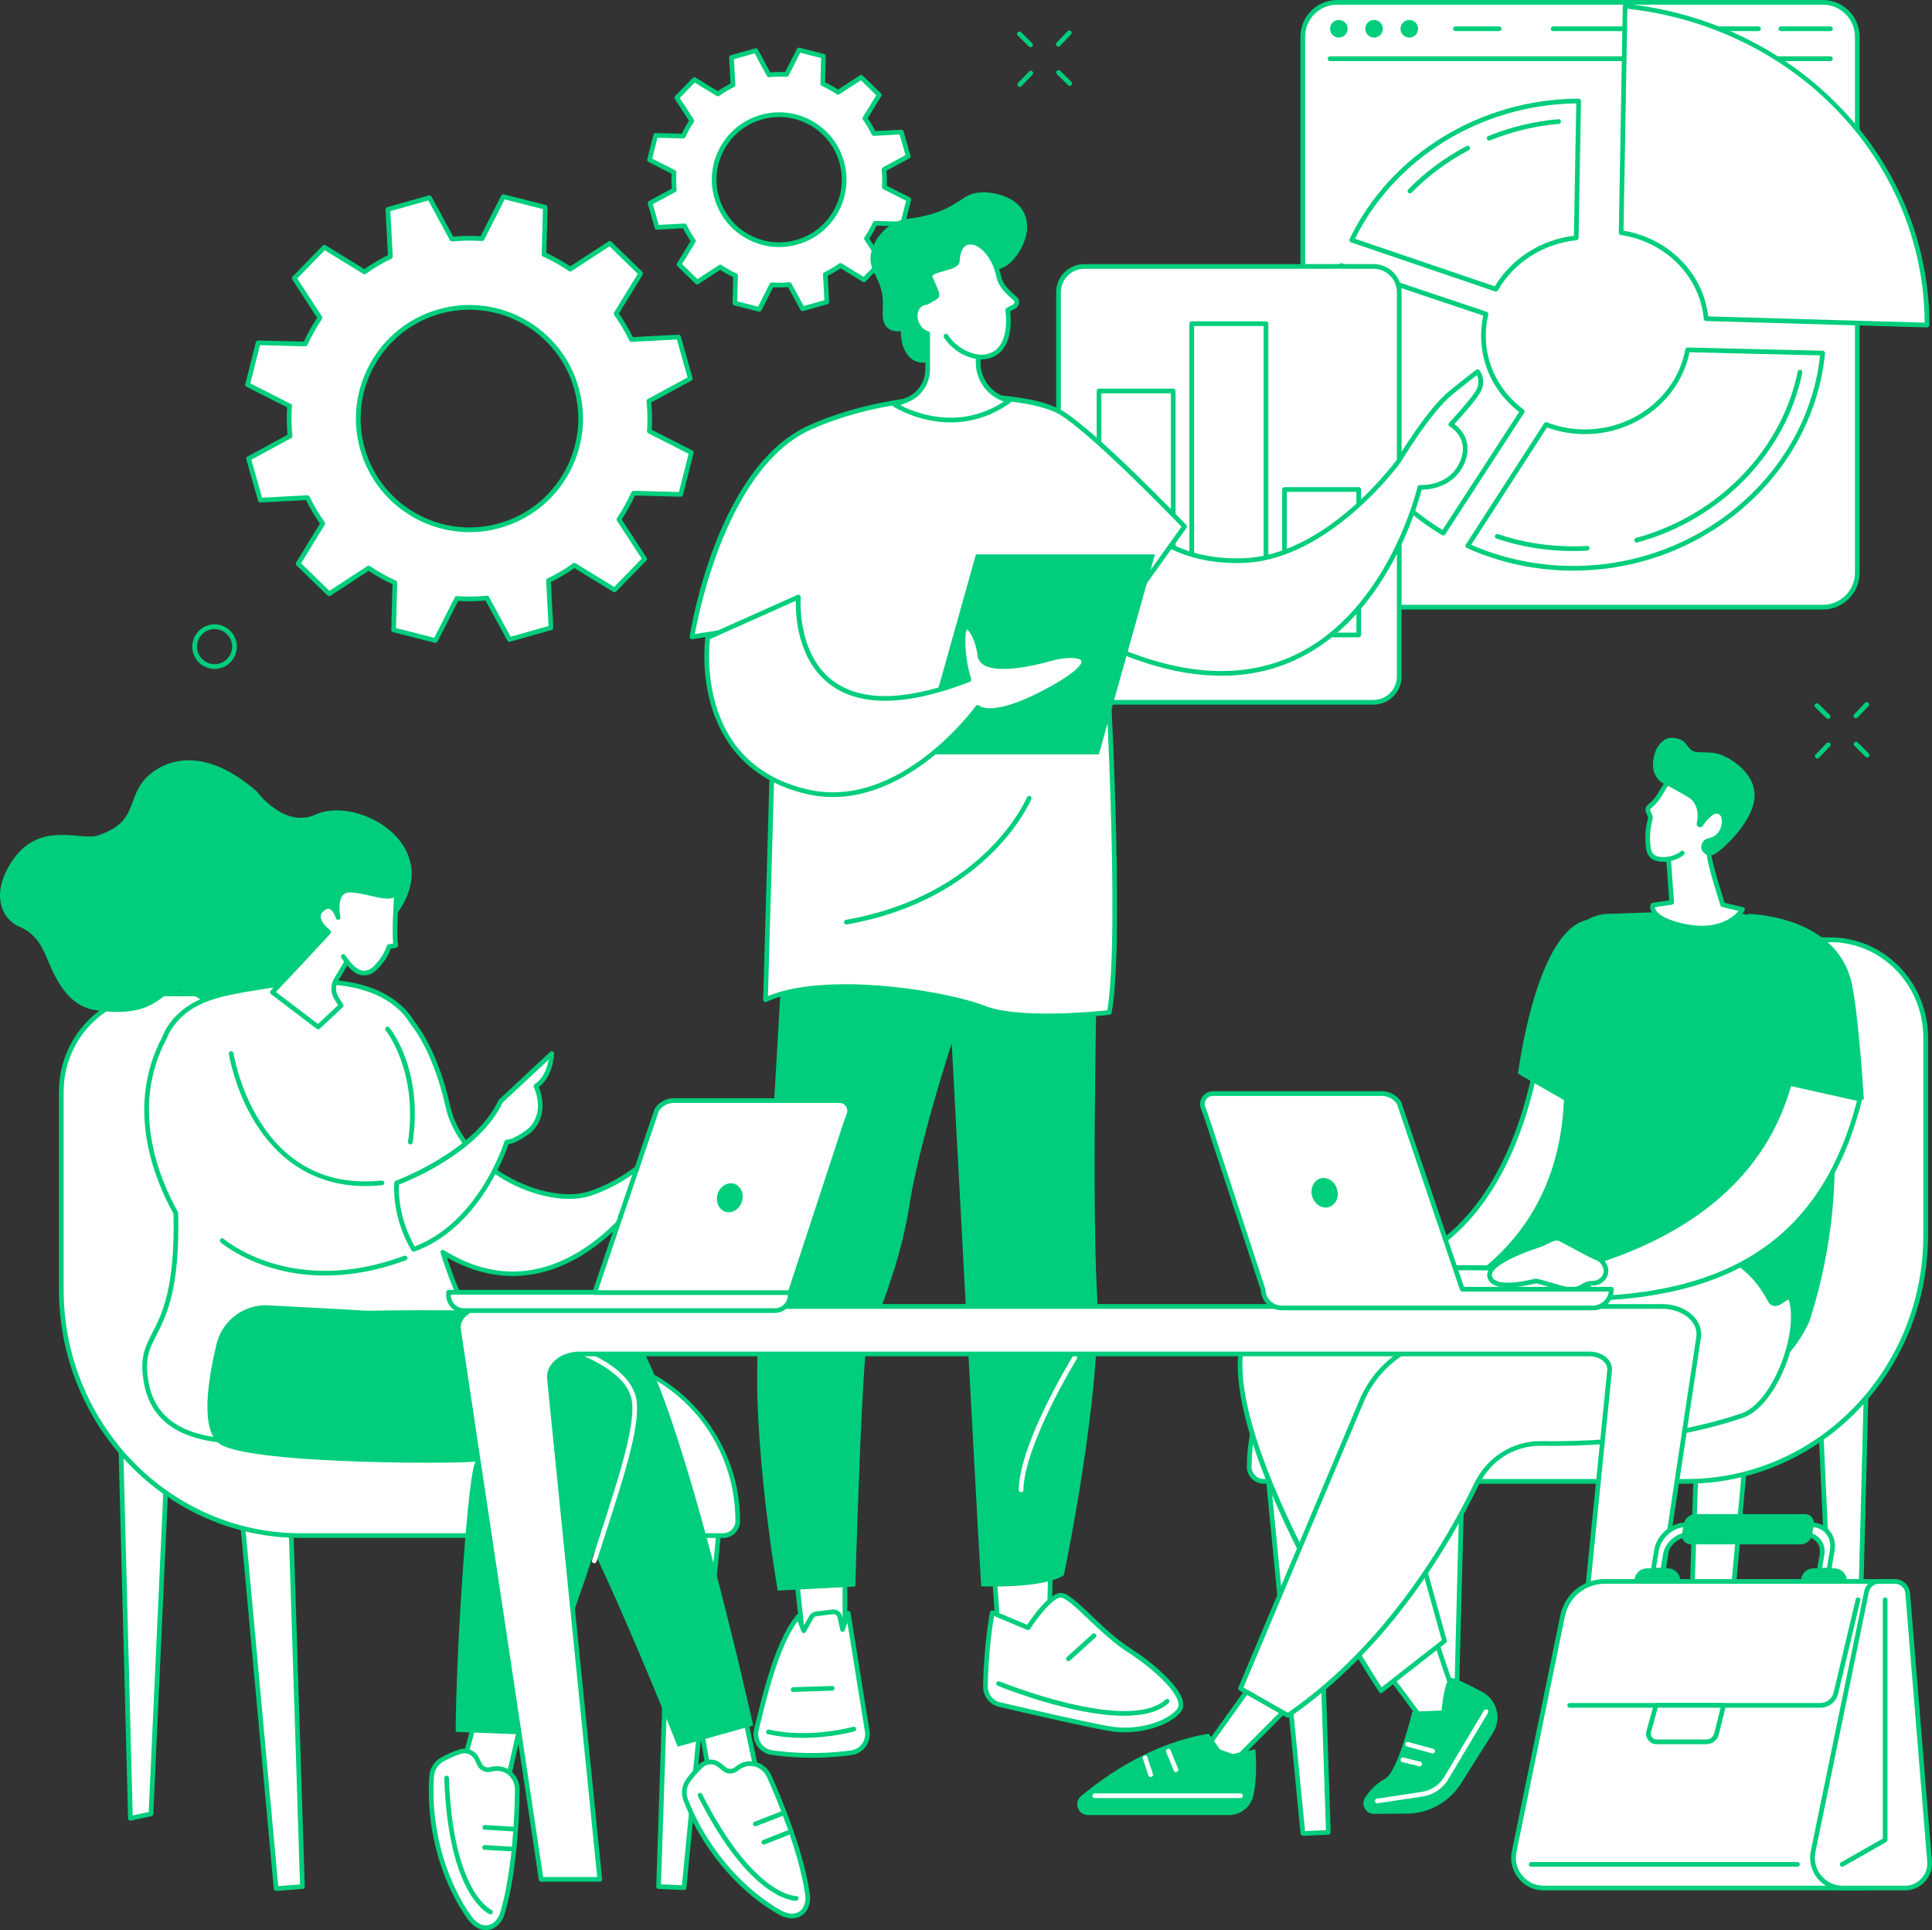 <svg xmlns="http://www.w3.org/2000/svg" id="Layer_2" data-name="Layer 2" viewBox="0 0 1832.08 1830"><rect x="0" y="0" width="1832.08" height="1830" fill="#333333" stroke="none"/><defs><style>      .cls-1 {        fill: #fff;      }      .cls-2 {        fill: #00ce7c;      }    </style></defs><g id="Illustration"><g><g><g><path class="cls-1" d="m616.45,192.53l6.51,23.03,26.1-1.4c2.46,5.06,5.3,9.86,8.51,14.34l-13.64,22.26,17.16,16.69,21.91-14.27c4.61,3.11,9.47,5.83,14.54,8.13l-.69,26.14,23.2,5.88,11.82-23.28c5.5.38,11.07.3,16.67-.26l12.47,22.97,23.03-6.51-1.4-26.1c5.06-2.46,9.86-5.31,14.34-8.51l22.26,13.64,16.69-17.16-14.27-21.91c3.11-4.61,5.83-9.47,8.13-14.54l26.14.69,5.88-23.2-23.28-11.82c.39-5.5.3-11.07-.26-16.67l22.97-12.47-6.51-23.03-26.1,1.4c-2.46-5.06-5.3-9.86-8.51-14.34l13.64-22.26-17.16-16.69-21.91,14.27c-4.61-3.11-9.47-5.83-14.54-8.13l.69-26.14-23.2-5.88-11.82,23.28c-5.5-.39-11.07-.3-16.67.26l-12.47-22.97-23.03,6.51,1.4,26.1c-5.06,2.46-9.86,5.3-14.34,8.51l-22.26-13.64-16.69,17.16,14.27,21.91c-3.11,4.61-5.83,9.47-8.13,14.54l-26.14-.69-5.88,23.2,23.28,11.82c-.39,5.5-.3,11.07.26,16.67l-22.97,12.47Zm105.64-81.46c32.75-9.26,66.8,9.78,76.05,42.53,9.26,32.75-9.78,66.8-42.53,76.05-32.75,9.26-66.8-9.78-76.05-42.53-9.26-32.75,9.78-66.8,42.53-76.06Z"></path><path class="cls-2" d="m720.06,295.56c-.18,0-.36-.02-.55-.07l-23.2-5.88c-1.01-.26-1.71-1.18-1.68-2.22l.65-24.68c-4.24-2-8.36-4.31-12.28-6.87l-20.69,13.47c-.88.57-2.02.46-2.77-.27l-17.16-16.69c-.75-.73-.89-1.87-.35-2.76l12.88-21.01c-2.64-3.82-5.05-7.88-7.19-12.12l-24.64,1.32c-1.02.05-1.98-.62-2.26-1.62l-6.51-23.03c-.28-1,.17-2.07,1.08-2.56l21.69-11.77c-.4-4.73-.47-9.46-.22-14.09l-21.97-11.16c-.93-.47-1.41-1.52-1.15-2.53l5.88-23.2c.26-1.01,1.25-1.7,2.22-1.68l24.68.65c2-4.24,4.31-8.36,6.87-12.28l-13.47-20.68c-.57-.87-.46-2.02.27-2.77l16.69-17.16c.73-.75,1.87-.89,2.76-.35l21.01,12.88c3.81-2.64,7.88-5.05,12.12-7.19l-1.32-24.64c-.06-1.04.62-1.98,1.62-2.26l23.03-6.51c1-.28,2.07.17,2.56,1.08l11.77,21.69c4.73-.4,9.46-.47,14.09-.22l11.16-21.97c.47-.93,1.52-1.41,2.53-1.15l23.2,5.88c1.01.26,1.71,1.18,1.68,2.22l-.65,24.68c4.24,2,8.36,4.31,12.28,6.87l20.69-13.47c.88-.57,2.02-.46,2.77.27l17.16,16.69c.75.73.89,1.87.35,2.76l-12.88,21.01c2.64,3.81,5.05,7.88,7.19,12.12l24.64-1.32c1.02-.06,1.98.62,2.26,1.62l6.51,23.03c.28,1-.17,2.07-1.08,2.56l-21.69,11.77c.4,4.74.47,9.46.22,14.09l21.97,11.16c.93.47,1.41,1.52,1.15,2.53l-5.88,23.2c-.26,1.01-1.24,1.7-2.22,1.68l-24.68-.65c-2,4.24-4.31,8.36-6.87,12.28l13.47,20.69c.57.87.46,2.02-.27,2.77l-16.69,17.16c-.73.75-1.87.89-2.76.35l-21.01-12.88c-3.82,2.64-7.89,5.06-12.12,7.19l1.32,24.64c.06,1.04-.62,1.98-1.62,2.26l-23.03,6.51c-1,.28-2.07-.17-2.56-1.08l-11.77-21.69c-4.73.4-9.46.47-14.09.22l-11.16,21.97c-.39.76-1.16,1.22-1.99,1.22Zm-20.93-9.83l19.75,5,11.02-21.69c.41-.8,1.26-1.28,2.14-1.21,5.34.37,10.82.29,16.3-.25.88-.09,1.75.37,2.18,1.15l11.62,21.41,19.6-5.54-1.31-24.33c-.05-.89.44-1.73,1.25-2.12,4.95-2.41,9.67-5.2,14.02-8.32.73-.52,1.7-.55,2.46-.09l20.74,12.71,14.21-14.6-13.3-20.42c-.49-.75-.48-1.72.02-2.46,3.03-4.5,5.71-9.28,7.95-14.21.37-.81,1.21-1.33,2.09-1.3l24.36.64,5-19.75-21.69-11.02c-.8-.41-1.28-1.25-1.21-2.14.37-5.33.29-10.81-.25-16.3-.09-.89.37-1.75,1.15-2.18l21.41-11.62-5.54-19.61-24.33,1.31c-.9.04-1.73-.44-2.12-1.25-2.41-4.95-5.21-9.67-8.32-14.02-.52-.73-.55-1.7-.09-2.46l12.71-20.74-14.6-14.21-20.42,13.3c-.75.49-1.72.48-2.46-.02-4.5-3.03-9.28-5.7-14.22-7.95-.81-.37-1.33-1.19-1.3-2.09l.64-24.36-19.75-5-11.02,21.69c-.41.8-1.25,1.27-2.14,1.21-5.33-.37-10.82-.29-16.3.25-.89.09-1.75-.37-2.18-1.15l-11.62-21.41-19.61,5.54,1.31,24.33c.05.89-.44,1.73-1.25,2.12-4.96,2.41-9.67,5.21-14.02,8.32-.73.52-1.7.56-2.46.09l-20.74-12.71-14.21,14.6,13.3,20.42c.49.75.48,1.72-.02,2.46-3.03,4.49-5.7,9.28-7.95,14.21-.37.81-1.19,1.32-2.09,1.3l-24.36-.64-5,19.75,21.69,11.02c.8.41,1.28,1.25,1.21,2.14-.37,5.34-.29,10.82.25,16.3.09.89-.37,1.75-1.15,2.18l-21.41,11.62,5.54,19.61,24.33-1.31c.9-.05,1.73.44,2.12,1.25,2.41,4.95,5.21,9.67,8.32,14.02.52.73.55,1.7.09,2.46l-12.71,20.74,14.6,14.21,20.42-13.3c.75-.49,1.72-.48,2.46.02,4.49,3.03,9.28,5.7,14.22,7.95.81.37,1.33,1.19,1.3,2.09l-.64,24.36Zm39.64-51.5c-10.77,0-21.41-2.75-31.07-8.15-14.88-8.32-25.64-21.94-30.27-38.35-4.64-16.41-2.61-33.64,5.71-48.53,8.32-14.88,21.94-25.64,38.35-30.27,16.41-4.64,33.64-2.61,48.53,5.71,14.88,8.32,25.64,21.94,30.28,38.35,4.64,16.41,2.61,33.64-5.71,48.53-8.32,14.88-21.94,25.64-38.36,30.28-5.76,1.63-11.63,2.44-17.46,2.44Zm-16.06-121.02c-15.27,4.32-27.94,14.32-35.68,28.16-7.74,13.85-9.63,29.88-5.31,45.14,4.32,15.27,14.32,27.94,28.16,35.68,13.85,7.74,29.88,9.63,45.14,5.31,15.27-4.32,27.94-14.32,35.68-28.16,7.74-13.85,9.63-29.88,5.31-45.14-4.31-15.27-14.32-27.94-28.16-35.68-13.84-7.74-29.88-9.63-45.14-5.31Zm-.61-2.14h.02-.02Z"></path></g><g><path class="cls-1" d="m235.69,434.81l11.14,39.41,44.67-2.4c4.21,8.66,9.08,16.87,14.56,24.54l-23.35,38.09,29.36,28.56,37.5-24.42c7.89,5.32,16.21,9.97,24.88,13.91l-1.17,44.73,39.7,10.06,20.23-39.84c9.41.66,18.94.51,28.53-.44l21.34,39.31,39.41-11.14-2.4-44.67c8.66-4.21,16.87-9.08,24.54-14.56l38.1,23.35,28.56-29.36-24.42-37.5c5.32-7.89,9.97-16.21,13.91-24.87l44.73,1.17,10.06-39.7-39.84-20.23c.66-9.41.51-18.95-.44-28.53l39.31-21.34-11.14-39.41-44.67,2.4c-4.21-8.66-9.08-16.87-14.56-24.54l23.35-38.09-29.36-28.56-37.5,24.42c-7.89-5.32-16.21-9.97-24.87-13.91l1.17-44.73-39.7-10.06-20.23,39.84c-9.41-.66-18.94-.51-28.53.44l-21.34-39.31-39.41,11.14,2.4,44.67c-8.66,4.21-16.87,9.08-24.54,14.56l-38.09-23.35-28.56,29.36,24.42,37.49c-5.32,7.89-9.97,16.21-13.91,24.88l-44.73-1.17-10.06,39.7,39.84,20.23c-.66,9.41-.51,18.94.44,28.53l-39.31,21.34Zm180.78-139.4c56.03-15.84,114.3,16.74,130.14,72.78,15.84,56.03-16.74,114.3-72.78,130.14-56.03,15.84-114.3-16.74-130.14-72.78-15.84-56.03,16.74-114.3,72.78-130.14Z"></path><path class="cls-2" d="m412.98,609.53c-.18,0-.36-.02-.55-.07l-39.7-10.06c-1.01-.26-1.71-1.18-1.68-2.22l1.13-43.26c-7.83-3.64-15.42-7.89-22.63-12.65l-36.26,23.62c-.88.57-2.02.46-2.77-.27l-29.36-28.56c-.75-.73-.89-1.87-.35-2.76l22.58-36.84c-4.9-6.99-9.35-14.49-13.25-22.33l-43.2,2.32c-1.03.06-1.98-.62-2.26-1.62l-11.14-39.41c-.28-1,.17-2.07,1.08-2.56l38.02-20.64c-.79-8.72-.92-17.44-.4-25.96l-38.53-19.57c-.93-.47-1.41-1.52-1.15-2.53l10.06-39.7c.25-1.01,1.14-1.72,2.22-1.68l43.26,1.13c3.64-7.83,7.89-15.43,12.65-22.63l-23.62-36.26c-.57-.87-.46-2.02.27-2.77l28.56-29.36c.73-.75,1.87-.89,2.76-.35l36.84,22.58c6.98-4.9,14.48-9.35,22.33-13.25l-2.32-43.2c-.06-1.04.62-1.98,1.62-2.26l39.41-11.14c1-.28,2.07.17,2.56,1.08l20.64,38.02c8.72-.79,17.44-.92,25.96-.4l19.57-38.53c.47-.93,1.52-1.41,2.53-1.15l39.7,10.06c1.01.26,1.71,1.18,1.68,2.22l-1.13,43.26c7.83,3.64,15.43,7.89,22.62,12.65l36.26-23.62c.88-.57,2.02-.46,2.77.27l29.36,28.56c.75.73.89,1.87.35,2.76l-22.58,36.84c4.9,6.98,9.35,14.48,13.25,22.33l43.2-2.32c1.03-.06,1.98.62,2.26,1.62l11.14,39.41c.28,1-.17,2.07-1.08,2.56l-38.02,20.64c.79,8.72.92,17.44.4,25.96l38.52,19.57c.93.47,1.41,1.52,1.15,2.53l-10.06,39.7c-.26,1.01-1.2,1.72-2.22,1.68l-43.26-1.13c-3.64,7.82-7.89,15.42-12.65,22.63l23.62,36.26c.57.87.46,2.02-.27,2.77l-28.56,29.36c-.73.75-1.87.89-2.76.35l-36.84-22.58c-6.99,4.91-14.49,9.35-22.33,13.25l2.32,43.2c.06,1.04-.62,1.98-1.62,2.26l-39.41,11.14c-1,.28-2.07-.17-2.56-1.08l-20.64-38.02c-8.72.79-17.43.92-25.96.4l-19.57,38.53c-.39.76-1.16,1.22-1.99,1.22Zm-37.43-14.01l36.25,9.18,19.43-38.25c.41-.8,1.25-1.27,2.14-1.21,9.22.65,18.7.5,28.16-.44.88-.09,1.75.37,2.18,1.15l20.49,37.75,35.99-10.17-2.3-42.89c-.05-.89.44-1.73,1.25-2.12,8.55-4.16,16.7-8.99,24.22-14.37.73-.52,1.7-.55,2.46-.09l36.58,22.42,26.08-26.8-23.45-36c-.49-.75-.48-1.72.02-2.46,5.24-7.77,9.86-16.03,13.73-24.55.37-.81,1.2-1.33,2.09-1.3l42.95,1.13,9.18-36.25-38.25-19.43c-.8-.41-1.28-1.25-1.21-2.14.65-9.22.5-18.69-.43-28.16-.09-.89.37-1.75,1.15-2.18l37.75-20.49-10.17-35.99-42.89,2.3c-.9.05-1.73-.44-2.12-1.25-4.16-8.56-9-16.71-14.37-24.22-.52-.73-.55-1.7-.09-2.46l22.42-36.58-26.8-26.08-36,23.45c-.75.49-1.72.48-2.46-.02-7.77-5.23-16.03-9.85-24.55-13.73-.81-.37-1.33-1.19-1.3-2.09l1.13-42.95-36.25-9.18-19.43,38.25c-.4.8-1.24,1.28-2.14,1.21-9.22-.65-18.69-.5-28.16.43-.88.09-1.75-.37-2.18-1.15l-20.5-37.75-35.99,10.17,2.3,42.89c.05.89-.44,1.73-1.25,2.12-8.56,4.16-16.71,9-24.22,14.37-.73.52-1.7.56-2.46.09l-36.58-22.42-26.08,26.8,23.45,36c.49.75.48,1.72-.02,2.46-5.23,7.76-9.85,16.02-13.73,24.55-.37.81-1.17,1.33-2.09,1.3l-42.95-1.13-9.18,36.25,38.25,19.43c.8.41,1.28,1.25,1.21,2.14-.65,9.22-.5,18.69.43,28.16.09.89-.37,1.75-1.15,2.18l-37.75,20.49,10.17,35.99,42.89-2.3c.92-.05,1.73.45,2.12,1.25,4.16,8.55,8.99,16.7,14.37,24.22.52.73.55,1.7.09,2.46l-22.42,36.58,26.8,26.08,36-23.45c.75-.49,1.72-.48,2.46.02,7.77,5.23,16.03,9.85,24.55,13.73.81.37,1.33,1.19,1.3,2.09l-1.13,42.95Zm69.64-90.97c-46.97,0-90.25-31.01-103.64-78.39-16.15-57.13,17.19-116.74,74.31-132.89l.61,2.14-.61-2.14c27.67-7.82,56.74-4.4,81.84,9.63,25.1,14.04,43.23,37.01,51.06,64.68,7.82,27.67,4.4,56.74-9.63,81.84-14.04,25.1-37.01,43.23-64.68,51.06-9.75,2.76-19.58,4.07-29.25,4.07Zm.12-210.93c-9.43,0-18.91,1.3-28.23,3.94-54.76,15.48-86.72,72.63-71.24,127.4,15.48,54.76,72.63,86.72,127.4,71.24,26.53-7.5,48.55-24.88,62-48.94,13.45-24.06,16.73-51.92,9.23-78.45-7.5-26.53-24.88-48.55-48.94-62-15.61-8.73-32.82-13.17-50.22-13.17Z"></path></g></g><g><g><g><g><rect class="cls-1" x="1235.4" y="2.23" width="525.82" height="573.43" rx="32.55" ry="32.55"></rect><path class="cls-2" d="m1728.67,577.88h-460.72c-19.18,0-34.78-15.6-34.78-34.78V34.78c0-19.18,15.6-34.78,34.78-34.78h460.72c19.18,0,34.78,15.6,34.78,34.78v508.32c0,19.18-15.6,34.78-34.78,34.78ZM1267.95,4.45c-16.72,0-30.32,13.6-30.32,30.32v508.32c0,16.72,13.6,30.32,30.32,30.32h460.72c16.72,0,30.32-13.6,30.32-30.32V34.78c0-16.72-13.6-30.32-30.32-30.32h-460.72Z"></path></g><g><path class="cls-2" d="m1735.77,57.87h-474.49c-1.23,0-2.23-1-2.23-2.23s1-2.23,2.23-2.23h474.49c1.23,0,2.23,1,2.23,2.23s-1,2.23-2.23,2.23Z"></path><g><circle class="cls-2" cx="1269.62" cy="27.27" r="8.35"></circle><circle class="cls-2" cx="1303.01" cy="27.27" r="8.35"></circle><circle class="cls-2" cx="1336.39" cy="27.27" r="8.35"></circle></g><path class="cls-2" d="m1735.77,29.49h-47.02c-1.23,0-2.23-1-2.23-2.23s1-2.23,2.23-2.23h47.02c1.23,0,2.23,1,2.23,2.23s-1,2.23-2.23,2.23Z"></path><path class="cls-2" d="m1667.6,29.49h-194.75c-1.23,0-2.23-1-2.23-2.23s1-2.23,2.23-2.23h194.75c1.23,0,2.23,1,2.23,2.23s-1,2.23-2.23,2.23Z"></path><path class="cls-2" d="m1421.66,29.49h-41.45c-1.23,0-2.23-1-2.23-2.23s1-2.23,2.23-2.23h41.45c1.23,0,2.23,1,2.23,2.23s-1,2.23-2.23,2.23Z"></path></g></g><g><g><g><path class="cls-1" d="m1418.53,274.21c15.17-26.54,43.4-45.29,76.2-48.68l2.28-129.75c-94.22.32-177.37,53.4-215.24,131.86l136.76,46.58Z"></path><path class="cls-2" d="m1418.53,276.44c-.24,0-.48-.04-.72-.12l-136.76-46.58c-.6-.21-1.09-.66-1.34-1.25-.25-.59-.23-1.25.05-1.83,38.88-80.56,124.15-132.81,217.24-133.12.66.03,1.17.24,1.59.66.42.43.65,1,.64,1.6l-2.28,129.75c-.02,1.13-.88,2.06-2,2.18-31.48,3.26-59.33,21.04-74.5,47.57-.41.71-1.15,1.12-1.93,1.12Zm-133.65-50.1l132.64,45.17c15.74-26.34,43.54-44.13,75.01-47.98l2.2-125.51c-89.63,1.13-171.54,51.23-209.86,128.32Z"></path></g><path class="cls-2" d="m1412.1,133.27c-.88,0-1.71-.53-2.07-1.39-.46-1.14.09-2.44,1.23-2.9,21.27-8.61,43.68-13.98,66.61-15.97,1.23-.1,2.3.8,2.41,2.03.11,1.23-.8,2.3-2.03,2.41-22.49,1.95-44.47,7.21-65.33,15.66-.27.11-.56.16-.83.16Z"></path><path class="cls-2" d="m1337.03,183.31c-.56,0-1.12-.21-1.56-.64-.88-.86-.89-2.27-.03-3.15,16.05-16.39,34.68-30.21,55.36-41.07,1.09-.57,2.43-.15,3.01.94.57,1.09.15,2.44-.94,3.01-20.27,10.64-38.52,24.18-54.25,40.24-.44.45-1.01.67-1.59.67Z"></path><g><path class="cls-1" d="m1600.29,331.71c-7.72,42.63-46.56,76.15-94.14,77.63-14.19.44-27.74-2.01-40.04-6.8l-74.27,114.99c34.52,15.58,73.52,23.22,114.31,20.87,118.63-6.81,211.89-96.12,222.25-203.62l-128.11-3.07Z"></path><path class="cls-2" d="m1491.92,541.04c-35.02,0-69.66-7.34-100.99-21.48-.59-.27-1.04-.78-1.22-1.4-.18-.62-.09-1.29.27-1.84l74.27-114.99c.57-.89,1.69-1.25,2.68-.87,12.41,4.84,25.58,7.07,39.16,6.65,45.62-1.42,84.32-33.3,92.02-75.8.2-1.08,1.19-1.84,2.24-1.83l128.11,3.07c.62.02,1.2.29,1.61.75.41.46.61,1.08.55,1.69-10.65,110.49-107.09,198.9-224.34,205.63-4.79.28-9.58.41-14.36.41Zm-96.79-24.49c34.35,15.04,72.64,21.83,110.9,19.63,114.23-6.56,208.34-92.01,219.92-199.23l-123.82-2.97c-8.86,43.62-48.87,76.12-95.9,77.58-13.57.42-26.75-1.7-39.22-6.31l-71.88,111.29Z"></path></g><path class="cls-2" d="m1491.69,522.44c-25.03,0-49.46-3.96-72.61-11.78-1.17-.39-1.79-1.66-1.4-2.82.39-1.17,1.65-1.79,2.82-1.4,22.69,7.66,46.64,11.54,71.18,11.54,4.41,0,8.88-.13,13.27-.38,1.22-.08,2.28.87,2.35,2.09.07,1.23-.87,2.28-2.1,2.35-4.48.26-9.04.39-13.53.39Z"></path><path class="cls-2" d="m1551.99,514.41c-.98,0-1.88-.65-2.15-1.64-.32-1.19.38-2.41,1.56-2.73,77.93-21.25,138.11-83.11,153.32-157.6.25-1.21,1.42-1.98,2.63-1.74,1.2.25,1.98,1.42,1.74,2.63-15.55,76.12-76.98,139.32-156.51,161.01-.2.05-.39.08-.59.08Z"></path><g><path class="cls-1" d="m1368.6,505.43l74.95-115.33c-22.42-16.6-36.83-42.43-36.83-71.73,0-7.08.85-13.98,2.45-20.62l-137.28-46.02c-7.37,21.61-11.35,44.61-11.35,68.44,0,78.89,43.29,146.81,108.07,185.26Z"></path><path class="cls-2" d="m1368.6,507.66c-.39,0-.78-.1-1.13-.31-68.35-40.57-109.16-110.54-109.16-187.18,0-23.57,3.86-46.84,11.47-69.16.39-1.16,1.65-1.78,2.82-1.39l137.28,46.02c1.1.37,1.73,1.51,1.46,2.63-1.58,6.58-2.39,13.34-2.39,20.1,0,27.54,13.09,53.03,35.93,69.94.95.7,1.18,2.02.54,3l-74.95,115.33c-.43.65-1.14,1.01-1.87,1.01Zm-95.31-253.11c-6.99,21.21-10.53,43.28-10.53,65.62,0,74.36,39.26,142.33,105.14,182.25l72.65-111.79c-22.94-17.75-36.06-43.96-36.06-72.25,0-6.43.69-12.86,2.05-19.15l-133.26-44.67Z"></path></g></g><g><path class="cls-1" d="m1537.3,220.62c43.33,6.45,76.64,40.02,80.6,81.52l209.49,6.07c0-.09,0-.18,0-.27,0-153.68-122.45-285.21-286.34-302.14l-3.75,214.81Z"></path><path class="cls-2" d="m1827.37,310.44s-.03,0-.04,0l-209.49-6.07c-1.12-.03-2.05-.9-2.15-2.01-3.86-40.5-36.23-73.21-78.71-79.53-1.11-.16-1.92-1.12-1.9-2.24l3.75-214.81c.01-.62.28-1.21.75-1.63.47-.41,1.08-.61,1.71-.55,79.52,8.21,152.69,43.9,206.02,100.47,53.08,56.31,82.32,128.72,82.32,203.88,0,.6-.24,1.31-.68,1.73-.42.41-.99.76-1.58.76Zm-207.46-10.47l205.25,5.95c-1.06-152.58-121.73-279.95-281.93-297.64l-3.68,210.44c42.88,7.2,75.53,40.22,80.35,81.25Z"></path></g></g></g><g><g><rect class="cls-1" x="1003.76" y="252.61" width="323.12" height="413.25" rx="24.47" ry="24.47"></rect><path class="cls-2" d="m1302.42,668.09h-274.19c-14.72,0-26.69-11.97-26.69-26.69v-364.32c0-14.72,11.97-26.69,26.69-26.69h274.19c14.72,0,26.69,11.97,26.69,26.69v364.32c0,14.72-11.97,26.69-26.69,26.69Zm-274.19-413.25c-12.26,0-22.24,9.98-22.24,22.24v364.32c0,12.26,9.98,22.24,22.24,22.24h274.19c12.26,0,22.24-9.98,22.24-22.24v-364.32c0-12.26-9.98-22.24-22.24-22.24h-274.19Z"></path></g><g><g><rect class="cls-1" x="1042.17" y="370.71" width="70.39" height="231.31"></rect><path class="cls-2" d="m1112.56,604.25h-70.39c-1.23,0-2.23-1-2.23-2.23v-231.31c0-1.23,1-2.23,2.23-2.23h70.39c1.23,0,2.23,1,2.23,2.23v231.31c0,1.23-1,2.23-2.23,2.23Zm-68.16-4.45h65.93v-226.85h-65.93v226.85Z"></path></g><g><rect class="cls-1" x="1130.13" y="306.88" width="70.39" height="295.14"></rect><path class="cls-2" d="m1200.51,604.25h-70.39c-1.23,0-2.23-1-2.23-2.23v-295.14c0-1.23,1-2.23,2.23-2.23h70.39c1.23,0,2.23,1,2.23,2.23v295.14c0,1.23-1,2.23-2.23,2.23Zm-68.16-4.45h65.93v-290.68h-65.93v290.68Z"></path></g><g><rect class="cls-1" x="1218.08" y="464.12" width="70.39" height="137.9"></rect><path class="cls-2" d="m1288.47,604.25h-70.39c-1.23,0-2.23-1-2.23-2.23v-137.9c0-1.23,1-2.23,2.23-2.23h70.39c1.23,0,2.23,1,2.23,2.23v137.9c0,1.23-1,2.23-2.23,2.23Zm-68.16-4.45h65.93v-133.45h-65.93v133.45Z"></path></g></g></g></g><g><g><g><polygon class="cls-1" points="755.44 1496.54 761.59 1555.14 801.21 1559.78 801.21 1490.31 755.44 1496.54"></polygon><path class="cls-2" d="m801.21,1562.01c-.09,0-.17,0-.26-.02l-39.62-4.64c-1.04-.12-1.85-.94-1.96-1.98l-6.15-58.6c-.13-1.2.72-2.28,1.91-2.44l45.77-6.24c.64-.09,1.28.11,1.77.53.48.42.76,1.03.76,1.68v69.48c0,.64-.27,1.24-.75,1.66-.41.36-.94.56-1.48.56Zm-37.59-8.88l35.36,4.15v-64.42l-41.1,5.6,5.74,54.68Z"></path></g><g><path class="cls-1" d="m807.45,1661.79c-16.51,2.32-43.59,4.37-75.37-.03-10.42-1.44-17.32-11.55-14.81-21.76,7-28.45,19.06-82.41,39.75-107.41l5.14,13.56,7.1-12.77c.97-1.75,2.72-2.93,4.71-3.18l15.55-1.97c3.25-.41,6.27,1.74,6.94,4.94l2.47,11.77,5.42-15.45,18.09,112.47c1.27,9.61-5.41,18.48-15.01,19.83Z"></path><path class="cls-2" d="m769.99,1666.58c-11.58,0-24.46-.71-38.22-2.62-5.61-.78-10.64-3.9-13.81-8.58-3.16-4.65-4.2-10.46-2.85-15.92l1.5-6.14c7.14-29.35,19.09-78.46,38.7-102.16.51-.61,1.3-.9,2.08-.78.78.13,1.44.67,1.72,1.41l3.44,9.08,4.77-8.58c1.31-2.36,3.69-3.97,6.37-4.31l15.55-1.97c4.34-.55,8.5,2.39,9.4,6.7l.83,3.97,2.78-7.93c.34-.96,1.3-1.57,2.3-1.48,1.01.09,1.84.86,2,1.86l18.09,112.47c1.43,10.86-6.15,20.88-16.9,22.39l-.31-2.21.31,2.21c-9.71,1.37-22.63,2.59-37.77,2.59Zm-13.65-129.5c-17.57,23.95-28.67,69.56-35.41,97.3l-1.5,6.15c-1.06,4.3-.27,8.69,2.22,12.35,2.46,3.63,6.38,6.06,10.74,6.67,31.24,4.32,57.9,2.4,74.76.03,8.34-1.17,14.22-8.95,13.11-17.33l-16.69-103.74-2.52,7.17c-.33.94-1.26,1.55-2.25,1.48-1-.06-1.83-.79-2.03-1.76l-2.48-11.77c-.43-2.05-2.39-3.46-4.49-3.19l-15.55,1.97c-1.28.16-2.41.93-3.04,2.06l-7.1,12.77c-.42.76-1.24,1.2-2.11,1.14-.86-.06-1.61-.62-1.92-1.43l-3.74-9.86Z"></path></g><path class="cls-2" d="m761.56,1647.73c-10.56,0-21.99-.94-33.38-3.53-1.2-.27-1.95-1.47-1.68-2.67.28-1.2,1.47-1.95,2.67-1.68,38.82,8.85,79.48-2.53,79.89-2.64,1.18-.34,2.41.35,2.75,1.53.34,1.18-.35,2.42-1.53,2.75-1.22.35-22.24,6.23-48.72,6.23Z"></path><path class="cls-2" d="m752.1,1604.16c-1.2,0-2.18-.95-2.22-2.15-.04-1.23.92-2.26,2.15-2.3l37.14-1.23c1.22-.01,2.26.92,2.3,2.15.04,1.23-.92,2.26-2.15,2.3l-37.14,1.23s-.05,0-.08,0Z"></path><g><polygon class="cls-1" points="941.01 1465.34 946.95 1550.85 994.62 1550.85 996.84 1465.34 941.01 1465.34"></polygon><path class="cls-2" d="m994.62,1553.08h-47.67c-1.17,0-2.14-.91-2.22-2.07l-5.94-85.51c-.04-.62.17-1.22.59-1.67.42-.45,1.01-.71,1.63-.71h55.83c.6,0,1.18.24,1.6.67.42.43.65,1.01.63,1.61l-2.22,85.51c-.03,1.21-1.02,2.17-2.23,2.17Zm-45.6-4.45h43.42l2.1-81.05h-51.16l5.63,81.05Z"></path></g><g><path class="cls-1" d="m934.5,1599.13c-.12,8.09,5.41,15.19,13.29,17.02,27.41,6.38,89.15,20.58,106.76,23.2,22.86,3.4,50.95-3.6,63.03-16.97,12.08-13.37-27.04-45.29-45.61-56.91-27.58-17.25-54.08-51.36-65.19-52.89-11.11-1.53-31.85,30.7-31.85,30.7l-33.9-14.24s-5.91,29.05-6.52,70.08Z"></path><path class="cls-2" d="m1066.5,1642.44c-4.15,0-8.28-.29-12.29-.88-17.79-2.65-80.71-17.13-106.93-23.24-8.83-2.06-15.14-10.14-15.01-19.23.61-40.76,6.5-70.2,6.56-70.49.13-.65.55-1.21,1.14-1.53.59-.31,1.29-.34,1.9-.08l32.19,13.52c5.25-7.93,21.98-31.66,33.01-30.13,6.28.87,15.28,9.41,27.73,21.22,11.61,11.01,24.76,23.5,38.33,31.98,14.91,9.33,46.45,34,48.79,50.74.53,3.77-.38,6.98-2.7,9.54-10.19,11.28-31.77,18.56-52.72,18.56Zm-123.8-110.27c-1.43,8.08-5.48,33.69-5.98,66.99-.1,7,4.76,13.24,11.56,14.82,26.17,6.09,88.95,20.54,106.58,23.17,22.92,3.41,49.73-3.73,61.04-16.26,1.41-1.57,1.94-3.51,1.6-5.94-1.98-14.2-31.42-38-46.74-47.58-13.95-8.72-27.27-21.37-39.03-32.53-10.5-9.96-20.42-19.37-25.28-20.04-7.05-.98-21.95,17.7-29.67,29.7-.59.91-1.74,1.27-2.74.85l-31.36-13.17Zm-8.2,66.95h.02-.02Z"></path></g><path class="cls-2" d="m1066.02,1626.77c-49.55,0-116.16-26.91-119.91-28.45-1.14-.47-1.68-1.77-1.22-2.9.46-1.14,1.77-1.68,2.9-1.22,1.22.5,121.96,49.29,157.5,17.19.92-.82,2.32-.75,3.15.16.82.91.75,2.32-.16,3.15-9.73,8.79-24.96,12.07-42.26,12.07Z"></path><path class="cls-2" d="m1013.18,1574.95c-.61,0-1.21-.25-1.66-.74-.82-.91-.75-2.32.16-3.14l24.25-21.87c.92-.82,2.32-.75,3.15.16.82.91.75,2.32-.16,3.14l-24.25,21.87c-.43.38-.96.57-1.49.57Z"></path><path class="cls-2" d="m741.92,907.9s-14.77,267.31-22.5,359.59c-7.73,92.28,18.08,240.61,18.08,240.61l73.59-3.87s5.04-180.35,10.51-230.44c0,0,31.08-67.9,40.3-128.45,9.21-60.55,40.59-156.2,40.59-156.2,0,0,25.48,477.39,27.94,514.9,0,0,57.71,2.57,78.39-10.45,0,0,36.66-174.07,31.39-268.78-5.26-94.71.52-330.01.52-330.01l-298.81,13.1Z"></path><path class="cls-1" d="m808.04,1276.01h-22.49c-1.23,0-2.23-1-2.23-2.23s1-2.23,2.23-2.23h22.49c1.23,0,2.23,1,2.23,2.23s-1,2.23-2.23,2.23Z"></path><path class="cls-1" d="m968.28,1414.85s-.03,0-.04,0c-1.23-.02-2.21-1.04-2.19-2.27.81-44.12,49.24-123.23,51.3-126.57.64-1.05,2.02-1.37,3.06-.73,1.05.64,1.37,2.02.73,3.06-.5.81-49.85,81.42-50.64,124.32-.02,1.22-1.02,2.19-2.23,2.19Z"></path></g><g><g><path class="cls-1" d="m1064.02,480.38c5.36-.42,31.65,53.43,113.94,51.17,82.29-2.26,148.31-94.34,148.31-94.34,0,0,28.42-47.92,49.99-65.25,21.57-17.32,24.95-19.61,24.95-19.61,0,0,6.76,9.01,0,19.61-6.76,10.6-25.43,30.44-25.43,30.44,0,0,20.57,11.29,11.29,34.81-10.67,27.05-40.73,24.88-40.73,24.88,0,0-61.01,270.12-313.16,141.76l30.84-123.48Z"></path><path class="cls-2" d="m1158.22,640.69c-38.29,0-80.44-11.63-126.05-34.85-.92-.47-1.4-1.52-1.15-2.52l30.84-123.48c.23-.93,1.03-1.61,1.99-1.68,2.21-.17,3.95,1.77,8.16,6.46,12.47,13.91,41.66,46.48,105.9,44.71,80.26-2.2,145.91-92.5,146.56-93.41,1.06-1.81,28.77-48.31,50.4-65.68,21.39-17.19,24.96-19.63,25.1-19.72.98-.66,2.32-.44,3.03.51.31.42,7.6,10.38.1,22.15-5.63,8.83-19.03,23.58-23.9,28.85,5.43,4.05,17.85,16,9.96,36.01-9.55,24.21-34.05,26.24-41.06,26.31-3.84,15-33.69,121-118.71,160.9-21.93,10.29-45.69,15.44-71.15,15.44Zm-122.45-38.02c73.98,37.28,138.46,43.53,191.69,18.56,89.14-41.83,116.45-158.45,116.71-159.63.24-1.07,1.24-1.8,2.33-1.73,1.16.08,28.58,1.69,38.5-23.47,8.42-21.35-9.53-31.62-10.3-32.04-.6-.33-1.02-.93-1.12-1.61-.11-.68.11-1.37.58-1.87.18-.2,18.6-19.8,25.17-30.11,4.13-6.47,2.52-12.25,1.19-15.14-2.74,2.08-9.05,6.97-22.87,18.07-21.01,16.88-49.18,64.17-49.47,64.64-.77,1.09-67.72,93.17-150.16,95.43-1.73.05-3.45.07-5.13.07-62.74,0-91.66-32.27-104.21-46.26-1.16-1.29-2.33-2.6-3.28-3.57l-29.64,118.65Z"></path></g><g><path class="cls-1" d="m656.18,603.86s24.69-159.39,111.94-198.6c87.24-39.22,205.27-33.76,237.82-14.18,32.55,19.58,117.38,108.13,117.38,108.13l-74.96,104.65s17.13,281.72,3.59,356.09c0,0-83.39,9.73-118.76-4.2-35.37-13.93-151.67-33.45-207.26-7.91l10.1-356.67-79.84,12.69Z"></path><path class="cls-2" d="m993.09,965.52c-22.15,0-45.58-1.74-60.73-7.7-34.82-13.71-149.95-33.48-205.51-7.95-.7.32-1.51.26-2.16-.17-.64-.42-1.02-1.15-1-1.92l10.03-353.99-77.19,12.27c-.7.11-1.42-.12-1.92-.62-.5-.5-.74-1.22-.63-1.92,1.02-6.56,25.88-161.03,113.22-200.29,85.98-38.65,204.79-35.17,239.88-14.06,32.43,19.51,114.37,104.87,117.84,108.5.74.77.83,1.97.2,2.84l-74.5,104.01c.99,16.62,16.59,283.99,3.51,355.83-.18.96-.96,1.7-1.93,1.81-1.96.23-29.38,3.36-59.11,3.36Zm-191.6-32.37c52.73,0,109.67,11.53,132.51,20.52,31.74,12.5,104.19,5.5,116.04,4.24,12.81-75.68-3.74-351.13-3.91-353.92-.03-.51.11-1.02.41-1.43l73.89-103.15c-10.75-11.14-85.89-88.53-115.64-106.43-30.63-18.43-148.47-24.94-235.76,14.3-78.57,35.32-106.14,171.75-110.13,193.89l76.77-12.2c.66-.1,1.32.09,1.82.53.5.44.77,1.07.76,1.74l-10,353.17c19.73-8.15,45.92-11.24,73.24-11.24Z"></path></g><path class="cls-2" d="m802.55,876.56c-1.06,0-2-.76-2.19-1.84-.21-1.21.59-2.37,1.81-2.58,132.6-23.44,171.31-115.25,171.68-116.17.46-1.14,1.76-1.69,2.9-1.23,1.14.46,1.69,1.76,1.23,2.9-.38.95-39.9,95-175.04,118.88-.13.02-.26.03-.39.03Z"></path><polygon class="cls-2" points="1042.04 715.26 872.27 715.26 925.44 525.63 1095.21 525.63 1042.04 715.26"></polygon><g><path class="cls-1" d="m671.15,604.47l85.92-38.41s-12.1,145.58,161.73,78.36c0,0-6.41-18.71-5.5-40.56.91-21.85,13.98-.71,15.81,17.05,1.83,17.76,42.64,10.55,67.17,3.55,24.53-7,56.72-2.42,0,28.87-56.72,31.29-69.15,17.33-69.15,17.33,0,0-72.43,101.36-162.56,79.82-110.85-26.48-93.42-146.02-93.42-146.02Z"></path><path class="cls-2" d="m789.72,755.68c-8.37,0-16.93-.94-25.66-3.03-58.31-13.93-81.07-53.64-89.91-84.49-9.52-33.27-5.39-62.77-5.21-64.01.11-.75.6-1.4,1.3-1.71l85.92-38.41c.72-.32,1.55-.24,2.2.22.64.46,1,1.22.93,2-.04.53-3.97,53.39,30.67,79.28,26.79,20.03,69.21,19.21,126.09-2.44-1.64-5.5-5.73-21.25-4.98-39.32.12-2.79.47-11.29,5.64-11.44.04,0,.08,0,.12,0,6.72,0,13.3,16.87,14.49,28.36.25,2.41,1.4,4.28,3.52,5.72,10.19,6.89,39.13,2.11,60.82-4.08,11.38-3.25,30.66-5.41,33.97,2.63,2.83,6.87-7.73,16.79-32.28,30.34-46.48,25.63-64.14,21.61-69.76,18.47-9.33,12.18-65.93,81.93-137.88,81.93Zm-116.52-149.69c-.66,5.87-2.97,32.4,5.27,61.09,12.39,43.14,41.54,70.47,86.62,81.24,8.38,2,16.63,2.91,24.68,2.91,76.08,0,134.9-80.96,135.55-81.86.39-.55,1.02-.89,1.69-.93.71-.04,1.33.24,1.78.74.08.07,12.81,11.76,66.41-17.8,32.08-17.7,30.59-24.07,30.32-24.74-1.37-3.33-14.45-4.09-28.63-.04-11.5,3.28-50.14,13.23-64.54,3.48-3.23-2.19-5.07-5.2-5.45-8.95-1.33-12.91-7.87-23.99-10.05-24.36.04.08-1.07,1.27-1.32,7.17-.88,21.15,5.32,39.56,5.39,39.75.39,1.13-.19,2.37-1.3,2.8-59.4,22.97-103.93,23.84-132.34,2.59-31.53-23.59-32.94-66.58-32.6-79.51l-81.46,36.42Z"></path></g></g><g><path class="cls-2" d="m900.49,332.61c-7.42,6.8-21.93,15.09-33.29,9.37-8.46-4.26-13.18-15.29-12.88-27.93-3.91.32-9.05.04-12.71-3.19-5.64-4.98-4.58-14.15-4.36-20.18,1.02-27.81-15.14-32.08-11.19-50.95,3.11-14.83,14.76-23.67,16.94-25.32,11-8.34,18.45-5.65,36.94-10.5,31.12-8.15,32.11-21.56,52.61-21.63,1.19,0,29.09.3,38.56,19.58,7.7,15.68-1.29,34.73-10.6,44.74-12.04,12.96-20.69,6.56-32.78,17.43-21.22,19.09-5.2,48.38-27.25,68.56Z"></path><g><path class="cls-1" d="m962.59,282.99l-1.23-1.06c-6.16-5.31-12.57-11.47-14.2-19.43-6.95-33.85-37.96-46.14-39.39-15.06-.36,7.84-29.01,7.44-25.61,15.67,8.86,21.47,9.06,15.69-3.45,23.6-1.42.06-2.82.37-4.15.99-6.41,2.99-8.68,11.7-5.07,19.45,2.19,4.71,6.06,7.94,10.18,9.12v33.92c0,12.71-7.69,24.16-19.46,28.98l-11.45,4.68s53.4,34.85,107.6-3.41l-7.23-3.24c-12.74-5.71-21.1-18.2-21.54-32.15l-.06-6.63c3.64.32,7.17.08,10.43-.87,15.16-4.41,20.2-21.88,17.62-43.59l6.17-3.32c2.88-1.55,3.31-5.5.84-7.64Z"></path><path class="cls-2" d="m901.56,400.48c-30.84,0-53.66-14.54-54.02-14.77-.69-.45-1.08-1.25-1-2.08.08-.82.61-1.54,1.37-1.85l11.45-4.68c10.98-4.49,18.07-15.05,18.07-26.91v-32.33c-4.26-1.71-7.84-5.19-9.97-9.77-4.13-8.85-1.37-18.91,6.15-22.41,1.36-.64,2.83-1.02,4.39-1.16,2.07-1.29,3.77-2.19,5.15-2.93,1.58-.84,3.07-1.64,3.11-2.04.1-1.01-1.14-3.86-2.85-7.81-.91-2.1-2.02-4.65-3.31-7.78-.62-1.49-.6-2.99.06-4.34,1.72-3.53,7.26-5.08,13.66-6.88,4.63-1.3,11.62-3.26,11.72-5.4.79-17.12,9.74-19.66,13.55-19.96,10.95-.85,25.62,12.15,30.24,34.67,1.51,7.37,7.75,13.26,13.48,18.19l1.23,1.06c1.72,1.48,2.6,3.71,2.35,5.97-.25,2.26-1.59,4.24-3.59,5.32l-4.85,2.6c2.49,23.99-4.53,40.16-19.37,44.48-2.72.79-5.69,1.15-8.81,1.09l.04,4.26c.41,12.96,8.35,24.81,20.22,30.14l7.23,3.24c.73.33,1.23,1.02,1.31,1.82.08.8-.28,1.57-.93,2.03-19.52,13.78-39.03,18.23-56.09,18.23Zm-47.71-16.31c12.74,6.68,54.99,24.64,97.96-3.34l-3.59-1.61c-13.42-6.02-22.39-19.41-22.85-34.11l-.06-6.68c0-.63.25-1.23.72-1.66.46-.43,1.08-.64,1.71-.58,3.5.31,6.74.05,9.62-.79,12.85-3.74,18.69-18.75,16.03-41.19-.11-.91.35-1.79,1.16-2.22l6.17-3.32c.72-.39,1.18-1.07,1.27-1.88.09-.81-.21-1.58-.83-2.11t0,0l-1.23-1.06c-6.28-5.41-13.14-11.93-14.93-20.67-4-19.5-16.45-31.84-25.53-31.13-5.57.44-9.01,6.17-9.45,15.73-.25,5.36-7.4,7.37-14.97,9.49-4.23,1.18-10.02,2.81-10.86,4.54-.05.1-.12.26.05.69,1.28,3.1,2.38,5.63,3.28,7.71,4.19,9.64,5.06,11.65-2.25,15.56-1.42.76-3.19,1.71-5.35,3.07-.33.21-.71.33-1.1.34-1.19.05-2.3.31-3.3.78-5.29,2.47-7.08,9.86-4,16.49,1.82,3.91,5.11,6.87,8.77,7.92.96.27,1.62,1.15,1.62,2.14v33.91c0,13.68-8.18,25.86-20.84,31.04l-7.21,2.95Z"></path></g><path class="cls-2" d="m927.54,340.63c-.11,0-.23,0-.34-.03-21.85-3.35-31.67-20.03-32.08-20.73-.61-1.06-.25-2.42.82-3.04,1.06-.61,2.42-.25,3.04.81.09.15,9.22,15.54,28.89,18.56,1.22.19,2.05,1.32,1.86,2.54-.17,1.1-1.12,1.89-2.2,1.89Z"></path></g></g><g><path class="cls-2" d="m203.48,634.2c-2.8,0-5.6-.57-8.26-1.69-5.19-2.21-9.21-6.3-11.32-11.53-4.36-10.8.88-23.13,11.68-27.48,10.8-4.36,23.12.88,27.48,11.68,4.36,10.8-.88,23.13-11.68,27.48-2.55,1.03-5.23,1.55-7.9,1.55Zm-.03-37.79c-2.07,0-4.17.39-6.21,1.21-8.52,3.44-12.65,13.17-9.21,21.69,1.67,4.13,4.84,7.36,8.93,9.1,4.1,1.74,8.62,1.78,12.75.12,8.52-3.44,12.65-13.17,9.21-21.69-2.62-6.48-8.88-10.43-15.47-10.43Z"></path><g><path class="cls-2" d="m1759.83,681.05c-.55,0-1.11-.2-1.54-.62-.89-.85-.92-2.26-.07-3.15l10.44-10.91c.85-.89,2.26-.92,3.15-.07.89.85.92,2.26.07,3.15l-10.44,10.91c-.44.46-1.02.69-1.61.69Z"></path><path class="cls-2" d="m1723.29,719.23c-.55,0-1.11-.2-1.54-.62-.89-.85-.92-2.26-.07-3.15l10.44-10.91c.85-.89,2.26-.92,3.15-.07.89.85.92,2.26.07,3.15l-10.44,10.91c-.44.46-1.02.69-1.61.69Z"></path><path class="cls-2" d="m1733.53,681.63c-.56,0-1.13-.21-1.56-.64l-10.6-10.44c-.88-.86-.89-2.27-.02-3.15.86-.88,2.27-.89,3.15-.02l10.59,10.44c.88.86.89,2.27.02,3.15-.44.44-1.01.66-1.59.66Z"></path><path class="cls-2" d="m1770.62,718.18c-.56,0-1.13-.21-1.56-.64l-10.59-10.44c-.88-.86-.89-2.27-.02-3.15.86-.88,2.27-.89,3.15-.02l10.6,10.44c.88.86.89,2.27.02,3.15-.44.44-1.01.66-1.59.66Z"></path></g><g><path class="cls-2" d="m1003.58,44.21c-.55,0-1.11-.2-1.54-.62-.89-.85-.92-2.26-.07-3.15l10.44-10.91c.85-.89,2.26-.92,3.15-.07.89.85.92,2.26.07,3.15l-10.44,10.91c-.44.46-1.02.69-1.61.69Z"></path><path class="cls-2" d="m967.04,82.39c-.55,0-1.11-.2-1.54-.62-.89-.85-.92-2.26-.07-3.15l10.44-10.91c.85-.89,2.26-.92,3.15-.07.89.85.92,2.26.07,3.15l-10.44,10.91c-.44.46-1.02.69-1.61.69Z"></path><path class="cls-2" d="m977.29,44.79c-.56,0-1.13-.21-1.56-.64l-10.59-10.44c-.88-.86-.89-2.27-.02-3.15.86-.88,2.27-.89,3.15-.02l10.6,10.44c.88.86.89,2.27.02,3.15-.44.44-1.01.66-1.59.66Z"></path><path class="cls-2" d="m1014.37,81.34c-.56,0-1.13-.21-1.56-.64l-10.6-10.44c-.88-.86-.89-2.27-.02-3.15.86-.88,2.27-.89,3.15-.02l10.6,10.44c.88.86.89,2.27.02,3.15-.44.44-1.01.66-1.59.66Z"></path></g></g><g><g><g><g><polygon class="cls-1" points="682.48 1443.46 648.66 1789.76 624.53 1788.75 636.52 1424.7 682.48 1443.46"></polygon><path class="cls-2" d="m648.66,1791.99s-.06,0-.09,0l-24.13-1.01c-1.22-.05-2.17-1.08-2.13-2.3l11.99-364.05c.02-.73.4-1.4,1.01-1.8.61-.4,1.38-.47,2.05-.19l45.96,18.77c.91.37,1.47,1.3,1.37,2.28l-33.82,346.3c-.11,1.15-1.07,2.01-2.22,2.01Zm-21.84-5.37l19.82.83,33.45-342.55-41.47-16.93-11.81,358.65Z"></path></g><g><polygon class="cls-1" points="228.84 1431 261.85 1790.62 286.8 1788.75 274.81 1411.56 228.84 1431"></polygon><path class="cls-2" d="m261.84,1792.85c-1.14,0-2.11-.87-2.22-2.02l-33-359.62c-.09-.97.46-1.88,1.35-2.25l45.96-19.44c.68-.29,1.45-.22,2.07.18.62.4,1,1.07,1.03,1.81l11.99,377.19c.04,1.19-.87,2.2-2.06,2.29l-24.95,1.87c-.06,0-.11,0-.17,0Zm-30.64-360.43l32.65,355.82,20.64-1.55-11.82-371.81-41.47,17.54Z"></path></g><g><polygon class="cls-1" points="113.96 1346.38 123.67 1724.01 143.15 1719.79 161.02 1328.43 113.96 1346.38"></polygon><path class="cls-2" d="m123.67,1726.24c-.49,0-.98-.16-1.38-.48-.52-.41-.83-1.03-.85-1.69l-9.71-377.63c-.02-.94.55-1.8,1.43-2.14l47.06-17.96c.7-.27,1.49-.16,2.1.28.61.44.95,1.16.92,1.91l-17.87,391.36c-.05,1.01-.77,1.86-1.75,2.07l-19.48,4.22c-.16.03-.31.05-.47.05Zm-7.44-378.34l9.6,373.36,15.18-3.29,17.63-386.26-42.41,16.18Z"></path></g><polygon class="cls-1" points="494.65 1337.94 504.36 1715.56 524.61 1715.67 541.71 1319.98 494.65 1337.94"></polygon><g><path class="cls-1" d="m396.84,1043.01v87.87c0,85.93,67.77,155.6,151.38,155.6s151.38,69.66,151.38,155.6c0,7.66-6.2,13.86-13.84,13.86h-400.71c-125.33,0-226.94-104.43-226.94-233.26v-187.48c0-51.24,40.41-92.78,90.26-92.78h150.6c54.05,0,97.87,45.04,97.87,100.59Z"></path><path class="cls-2" d="m685.76,1458.16h-400.71c-126.36,0-229.16-105.64-229.16-235.49v-187.48c0-52.38,41.49-95,92.49-95h150.6c55.19,0,100.1,46.13,100.1,102.82v87.87c0,84.57,66.91,153.37,149.15,153.37s153.61,70.8,153.61,157.82c0,8.87-7.21,16.09-16.06,16.09ZM148.37,944.65c-48.54,0-88.03,40.62-88.03,90.55v187.48c0,127.39,100.81,231.03,224.71,231.03h400.71c6.4,0,11.61-5.22,11.61-11.64,0-84.57-66.91-153.37-149.15-153.37s-153.61-70.8-153.61-157.82v-87.87c0-54.24-42.9-98.37-95.64-98.37h-150.6Z"></path></g></g><g><path class="cls-2" d="m19.3,879.07c-6.14-2.54-11.55-6.97-14.95-13.04-5.04-8.99-7.73-23.38,3.59-43.94,25.57-46.43,68.28-24.48,84.62-29.86,36.61-12.05,27.95-31.85,42.83-51.08,11.13-14.39,49.56-41.54,107.93,9.03,0,0,26.21,35.77,55.92,22.16,36.5-16.72,109.84,21.11,86.67,77.36-6.68,16.22-18.72,28.69-33.39,35.46-2.66,1.23-5.57,2.41-8.73,3.5-9.15,3.15-16.22,11.31-18.51,21.83-7.46,34.26-35.71,100.39-140.55,33.84-7.91-5.02-17.29-5.65-25.47-1.86-10.05,4.67-20.95,22.75-69.41,15.12-31.13-4.9-41.02-41.13-49.24-57.62-6.55-13.13-15.95-18.69-21.31-20.91Z"></path><g><g><path class="cls-1" d="m558.39,1131.9c-41.23,12.89-120.21-22.88-133.68-82.88-10.68-47.57-27.37-71.71-33.83-79.68-3.09-5.27-7.15-10.22-12.52-14.94-38.4-33.75-104.91-22.82-133.69-18.09-32.65,5.36-59.7,9.81-78.09,30.52-4.89,5.5-8.35,11.26-10.73,17.39v-.02c-35.15,66.17-6.66,134.49,10.9,166.05,2.9,126.55-38.95,106.66-27.62,162.85,15.95,79.16,143.43,49.57,189.8,39.46,16.27-3.55,101.45,21.75,122.27-43.97,12.15-38.35-10.94-56.06-31.33-121.31,104.45,64.92,182.03-45.79,182.03-45.79l8.05-38.81s-21.07,19.68-51.57,29.22Z"></path><path class="cls-2" d="m229.54,1368.69c-24.71,0-48.55-3.89-66.17-15.4-14.06-9.18-22.95-22.55-26.42-39.76-5.08-25.2.22-35.56,7.54-49.9,9.12-17.84,21.6-42.26,20.05-112.78-19.13-34.56-45.61-101.85-10.68-167.66,2.56-6.51,6.17-12.35,11.05-17.84,18.92-21.3,46.94-25.91,79.4-31.24,28.83-4.74,96.33-15.83,135.52,18.62,5.37,4.71,9.58,9.73,12.88,15.34,6.8,8.42,23.48,32.87,34.17,80.46,5.8,25.84,25.32,50.01,53.55,66.3,26.7,15.41,57.04,21.27,77.29,14.94,29.62-9.26,50.5-28.53,50.71-28.72.71-.66,1.77-.79,2.61-.31.84.48,1.29,1.44,1.09,2.39l-8.05,38.81c-.06.3-.18.58-.36.83-.2.28-20.04,28.29-52.52,47.87-29.21,17.6-74.67,31.76-127.41,1.57,6.49,19.78,13.22,35.17,18.72,47.74,11.44,26.17,19,43.45,10.81,69.31-16.94,53.46-74.98,48.61-106.17,46.01-7.85-.65-14.62-1.22-17.75-.54l-2.9.63c-23.07,5.05-60.93,13.33-96.96,13.33Zm-71.85-383.22c-33.95,64.2-7.69,130.1,11.01,163.69.18.32.27.67.28,1.03,1.65,72.07-11.16,97.15-20.52,115.46-7.17,14.04-11.92,23.32-7.14,47,3.22,15.99,11.46,28.41,24.48,36.91,41.76,27.26,121.45,9.83,159.75,1.45l2.91-.64c3.78-.82,10.19-.29,19.07.45,32.05,2.67,85.69,7.15,101.56-42.92,7.68-24.26.78-40.04-10.65-66.18-6.05-13.84-13.58-31.05-20.69-53.79-.28-.89.03-1.86.76-2.43.74-.57,1.75-.62,2.54-.13,42.5,26.42,85.48,26.93,127.74,1.51,29.72-17.88,48.62-43.01,51.03-46.32l6.64-32.01c-8.04,6.41-25.16,18.51-47.41,25.46-21.39,6.69-53.12.67-80.85-15.33-29.31-16.91-49.6-42.13-55.67-69.18-10.53-46.92-26.86-70.71-33.39-78.76-.07-.09-.13-.18-.19-.28-3.07-5.25-7.02-9.95-12.06-14.39-37.61-33.05-103.65-22.2-131.86-17.57-32.92,5.41-58.92,9.68-76.79,29.8-4.58,5.15-7.95,10.62-10.32,16.72-.06.16-.14.31-.23.45Zm400.7,146.42h.02-.02Z"></path></g><g><path class="cls-1" d="m376.13,1121.55s75.21-27.42,98.69-77.54l48.41-45.11s-.68,21.81-15.06,30.91c0,0,12.34,24.85-5.87,42,0,0-13.66,10.86-21.8,11.05,0,0-23.84,78.31-88.21,101.63,0,0-18.08-27.48-16.17-62.94Z"></path><path class="cls-2" d="m392.3,1186.72c-.73,0-1.44-.36-1.86-1-.75-1.15-18.46-28.5-16.53-64.29.05-.89.62-1.67,1.46-1.97.74-.27,74.62-27.69,97.44-76.39.12-.26.29-.49.5-.68l48.41-45.11c.66-.61,1.62-.77,2.44-.4.82.37,1.33,1.2,1.31,2.1-.03.9-.84,21.54-14.52,31.64,2.48,6.25,9.17,27.48-7.11,42.82-.68.55-12.9,10.2-21.66,11.51-3.69,10.85-29.28,79.97-89.11,101.64-.25.09-.51.13-.76.13Zm-14.01-63.6c-1.11,29.01,11.42,52.6,14.96,58.65,61.32-23.44,84.9-98.79,85.13-99.55.28-.92,1.12-1.55,2.08-1.58,6.06-.15,16.83-7.68,20.47-10.57,16.62-15.67,5.73-38.32,5.26-39.27-.5-1.02-.16-2.26.8-2.87,8.78-5.56,12.08-16.48,13.31-23.24l-43.64,40.67c-22.29,46.95-87.65,73.66-98.37,77.77Z"></path></g><path class="cls-2" d="m308.34,1209.38c-62.67,0-98.64-31.05-99.12-31.48-.92-.82-1-2.22-.19-3.14.82-.92,2.22-1.01,3.14-.19.63.56,64.65,55.61,171.19,16.08,1.15-.43,2.43.16,2.86,1.31.43,1.15-.16,2.43-1.31,2.86-28.63,10.62-54.29,14.55-76.57,14.55Z"></path><path class="cls-2" d="m346.8,1124.58c-54.6,0-86.39-31.09-103.8-58.5-20.48-32.24-25.93-66.49-25.98-66.84-.19-1.22.65-2.35,1.86-2.54,1.23-.19,2.35.65,2.54,1.86.05.33,5.39,33.79,25.41,65.24,26.67,41.9,65.39,60.59,115.08,55.53,1.21-.13,2.32.77,2.44,1.99.12,1.22-.77,2.32-1.99,2.44-5.38.55-10.57.81-15.56.81Z"></path><path class="cls-2" d="m389.15,1085.09c-.11,0-.22,0-.33-.02-1.22-.18-2.06-1.31-1.88-2.53,9.82-67.14-20.9-105.12-21.21-105.5-.78-.95-.65-2.35.29-3.14.95-.79,2.35-.66,3.13.29,1.32,1.59,32.32,39.78,22.19,108.99-.16,1.11-1.11,1.91-2.2,1.91Z"></path></g><g><g><path class="cls-1" d="m375.27,896.42c-2.09-13.98,1.26-51.09.65-50.19-5.99,8.78-25.71-1.61-43.46-2.31-17.76-.7-11.78,25.97-11.78,25.97,0,0-5.2-18.1-16.28-6.77-6.43,6.57.66,15.06,7.26,20.61-1.81,2.07-33.8,36.54-53.39,57.04l43.45,32.98,21.75-20.32-4.43-7.07c-3.16-5.04-3.45-11.37-.75-16.67l10.64-18.03c2.44,2.95,5.53,6.33,8.37,8.32,5.67,3.95,12.71,3.34,17.71-1.43,6.85-6.54,11.65-13.89,13.82-21.03l6.44-1.1Z"></path><path class="cls-2" d="m301.72,975.97c-.47,0-.95-.15-1.35-.45l-43.45-32.98c-.51-.38-.82-.97-.87-1.6-.05-.63.17-1.26.61-1.72,17.9-18.73,45.05-47.94,51.83-55.32-4.21-3.85-8.57-9.09-8.83-14.45-.14-2.95.92-5.61,3.15-7.89,3.54-3.62,7.05-5.02,10.46-4.16,1.64.41,3.04,1.32,4.23,2.45.08-4.74.98-10.07,4.03-13.73,2.6-3.13,6.3-4.61,11.02-4.43,6.7.26,13.72,1.88,19.92,3.3,10.02,2.3,18.67,4.29,21.62-.02.56-.83,1.63-1.19,2.58-.87q1.75.59,1.2,10.38c-.63,11.23-1.8,32.14-.38,41.61.18,1.2-.63,2.32-1.83,2.52l-5.11.87c-2.47,7.15-7.28,14.27-13.99,20.67-5.78,5.52-14.03,6.18-20.52,1.64-1.98-1.38-4.25-3.51-6.76-6.33l-9.05,15.35c-2.26,4.46-2.02,10,.71,14.35l4.43,7.07c.57.9.41,2.08-.37,2.81l-21.75,20.32c-.43.4-.97.6-1.52.6Zm-40.12-35.47l39.97,30.34,19.04-17.78-3.46-5.51c-3.56-5.67-3.88-12.9-.84-18.86l10.7-18.15c.37-.63,1.02-1.03,1.74-1.09.72-.06,1.43.24,1.89.8,3.09,3.73,5.76,6.39,7.93,7.91,4.78,3.34,10.63,2.86,14.9-1.21,6.56-6.27,11.14-13.21,13.23-20.07.25-.81.93-1.4,1.76-1.55l4.34-.74c-1.06-10.59.01-29.73.61-40.35.06-1.15.13-2.29.18-3.32-5.33,2.28-13.27.46-22.13-1.58-6.3-1.45-12.81-2.94-19.1-3.19-3.28-.13-5.73.8-7.42,2.83-4.31,5.18-2.98,16.5-2.1,20.43.26,1.17-.45,2.34-1.62,2.64-1.16.3-2.36-.38-2.69-1.54-.58-2.01-3.01-7.94-6.37-8.78-1.75-.44-3.83.55-6.18,2.96-1.35,1.38-1.97,2.87-1.89,4.56.17,3.52,3.37,8.06,8.99,12.79.46.39.74.94.79,1.54.05.6-.15,1.19-.55,1.64-1.68,1.91-31.64,34.22-51.73,55.3Z"></path></g><g><path class="cls-1" d="m325.53,906.92l3.4,4.74-3.4-4.74Z"></path><path class="cls-2" d="m328.93,913.89c-.69,0-1.38-.32-1.81-.93l-3.4-4.74c-.72-1-.49-2.39.51-3.11,1-.72,2.39-.49,3.11.51l3.4,4.74c.72,1,.49,2.39-.51,3.11-.39.28-.85.42-1.3.42Z"></path></g></g><g><g><path class="cls-1" d="m703.33,1611.42c-.43,1.77,20.39,97.02,20.39,97.02l-47.84-8.01-14.41-80.53,41.87-8.48Z"></path><path class="cls-2" d="m723.72,1710.67c-.12,0-.24,0-.37-.03l-47.84-8.01c-.93-.16-1.66-.88-1.82-1.8l-14.41-80.53c-.21-1.19.56-2.34,1.75-2.58l41.87-8.48c.75-.15,1.52.09,2.05.64.43.45.65,1.05.62,1.66.32,3.95,12.31,59.7,20.34,96.44.16.72-.05,1.48-.56,2.01-.42.45-1.01.69-1.61.69Zm-45.93-12.17l43.05,7.21c-14.22-65.11-18.24-85.22-19.33-91.64l-37.48,7.59,13.75,76.84Z"></path></g><g><g><path class="cls-1" d="m698.31,1677.2c2.93-2.46,7.11-4.86,12.44-5.09,8.02-.34,15.33,4.68,18.65,12.05,8.3,18.44,30.17,69.81,36.36,111.79,2.19,14.84-9.01,26.91-26.46,17.18-28.59-15.93-68.25-52.51-89.02-106.54-2.38-6.2-1.53-13.21,2.38-18.57,3.2-4.37,7.53-9.66,12.57-14.18,4.81-4.31,12.05-4.37,17.04-.27l4.49,3.7c3.37,2.77,8.21,2.73,11.55-.08Z"></path><path class="cls-2" d="m751.08,1818.87c-3.51,0-7.8-.97-12.87-3.8-29.91-16.67-69.27-53.71-90.01-107.68-2.69-6.99-1.69-14.73,2.66-20.68,4.2-5.74,8.53-10.63,12.88-14.52,5.64-5.05,14.02-5.2,19.94-.33l4.5,3.7c2.52,2.08,6.18,2.05,8.7-.07,4.12-3.46,8.88-5.4,13.77-5.61,8.64-.37,17.01,5,20.78,13.36,8.93,19.84,30.36,70.51,36.53,112.38,1.26,8.56-1.58,16.38-7.41,20.41-1.91,1.32-5.07,2.84-9.46,2.84Zm-77.21-146.1c-2.57,0-5.11.92-7.15,2.74-4.12,3.69-8.24,8.34-12.26,13.83-3.46,4.73-4.24,10.88-2.1,16.45,20.32,52.86,58.79,89.1,88.02,105.39,6.9,3.85,13.16,4.26,17.63,1.18,4.43-3.06,6.55-9.22,5.54-16.09-6.08-41.31-27.33-91.53-36.18-111.2-3.02-6.72-9.65-11.04-16.52-10.74-3.96.17-7.69,1.71-11.1,4.57-4.16,3.5-10.21,3.54-14.4.1l-4.5-3.7c-2.06-1.69-4.53-2.53-6.99-2.53Z"></path></g><path class="cls-2" d="m754.87,1802.15c-3.77,0-44.11-2.36-93.03-99.04-.56-1.1-.12-2.44.98-2.99,1.1-.56,2.44-.12,2.99.98,49.03,96.9,88.71,96.61,89.13,96.6,1.29-.05,2.26.92,2.31,2.15.04,1.23-.92,2.26-2.15,2.3-.05,0-.13,0-.23,0Z"></path><path class="cls-2" d="m724.25,1748.93c-.89,0-1.73-.53-2.07-1.41-.45-1.14.11-2.44,1.25-2.89l22.68-8.95c1.15-.45,2.44.11,2.89,1.25s-.11,2.44-1.25,2.89l-22.68,8.95c-.27.11-.54.16-.82.16Z"></path><path class="cls-2" d="m716.3,1731.55c-.89,0-1.73-.54-2.08-1.42-.45-1.15.12-2.44,1.27-2.88l26.6-10.35c1.15-.45,2.44.12,2.88,1.27.45,1.15-.12,2.44-1.27,2.88l-26.6,10.35c-.27.1-.54.15-.81.15Z"></path></g><g><path class="cls-1" d="m497.45,1620.07c-1.13,1.43-22.28,96.61-22.28,96.61l-40.05-27.38,20.77-79.13,41.56,9.9Z"></path><path class="cls-2" d="m475.17,1718.9c-.44,0-.88-.13-1.26-.39l-40.05-27.38c-.78-.53-1.14-1.49-.9-2.4l20.77-79.13c.31-1.17,1.49-1.88,2.67-1.6l41.56,9.9c.74.18,1.34.72,1.59,1.44.2.59.15,1.22-.13,1.76-1.37,3.72-13.92,59.34-22.08,96.06-.16.72-.67,1.32-1.36,1.59-.26.1-.54.16-.82.16Zm-37.49-30.56l36.03,24.64c14.47-65.05,19.27-84.99,20.98-91.28l-37.2-8.86-19.82,75.51Z"></path></g><g><g><path class="cls-1" d="m465.25,1677.65c3.69-1,8.5-1.42,13.42.61,7.42,3.06,11.94,10.69,11.86,18.77-.22,20.22-1.96,76.02-14,116.72-4.25,14.38-19.48,20.63-31.23,4.47-19.25-26.48-39.86-76.34-35.99-134.08.44-6.63,4.16-12.63,9.96-15.84,4.74-2.62,10.9-5.6,17.36-7.58,6.18-1.89,12.77,1.1,15.58,6.92l2.53,5.24c1.9,3.93,6.3,5.93,10.51,4.78Z"></path><path class="cls-2" d="m460.72,1830c-4.42,0-10.95-1.84-17.22-10.47-20.14-27.7-40.28-77.85-36.41-135.54.5-7.48,4.65-14.07,11.11-17.64,6.22-3.44,12.2-6.05,17.79-7.76,7.24-2.21,14.91,1.18,18.23,8.08l2.53,5.24c1.42,2.94,4.75,4.46,7.92,3.6,5.19-1.41,10.33-1.17,14.86.7,8.02,3.3,13.34,11.69,13.24,20.86-.24,21.76-2.09,76.75-14.09,117.32-2.45,8.3-8.32,14.2-15.31,15.4-.76.13-1.64.22-2.64.22Zm-20.28-167.64c-1.04,0-2.11.15-3.15.47-5.29,1.62-10.99,4.11-16.93,7.4-5.13,2.84-8.42,8.09-8.82,14.05-3.78,56.5,15.9,105.56,35.57,132.62,4.64,6.39,10.14,9.4,15.5,8.48,5.3-.91,9.82-5.62,11.79-12.27,11.84-40.04,13.67-94.54,13.91-116.11.08-7.37-4.13-14.08-10.48-16.69-3.67-1.51-7.7-1.68-11.99-.52-5.25,1.43-10.75-1.08-13.1-5.96l-2.53-5.24c-1.88-3.9-5.7-6.23-9.77-6.23Z"></path></g><path class="cls-2" d="m465.12,1815.06c-.29,0-.58-.06-.86-.17-1.6-.67-39.14-17.72-42.99-129.06-.04-1.23.92-2.26,2.15-2.3,1.2-.03,2.26.92,2.3,2.15,3.76,108.52,39.9,124.96,40.27,125.11,1.13.48,1.67,1.78,1.19,2.92-.36.85-1.18,1.36-2.05,1.36Z"></path><path class="cls-2" d="m483.92,1755.25s-.09,0-.13,0l-24.34-1.41c-1.23-.07-2.17-1.12-2.09-2.35.07-1.23,1.1-2.16,2.35-2.09l24.34,1.41c1.23.07,2.17,1.12,2.09,2.35-.07,1.18-1.05,2.1-2.22,2.1Z"></path><path class="cls-2" d="m488.16,1736.52s-.09,0-.14,0l-28.49-1.79c-1.23-.08-2.16-1.13-2.08-2.36.08-1.23,1.15-2.16,2.36-2.08l28.49,1.79c1.23.08,2.16,1.13,2.08,2.36-.07,1.18-1.05,2.09-2.22,2.09Z"></path></g><path class="cls-2" d="m273.67,1244.92s291.34-12.64,323.19,16.93c43.2,40.12,117.42,374.11,117.42,374.11l-71.66,20.09s-107.98-274.1-134.73-274.1-279-9-279-9l44.77-128.03Z"></path><path class="cls-2" d="m254.41,1237.63c-23.03-1.18-43.61,14.2-49.03,36.62-8.4,34.72-15.66,82.2,3.13,94.84,30.58,20.57,250.98,18.82,243.33,16.25-7.64-2.57-19.71,184.7-19.71,256.71l69.39,2.68s110.59-289.61,98.67-321.95c-21.33-57.85-185.49-71.11-238.02-78.84-7.06-1.04-66.97-4.22-107.77-6.31Z"></path><path class="cls-1" d="m563.55,1482.13c-.23,0-.45-.03-.68-.11-1.17-.38-1.82-1.63-1.44-2.8,2.5-7.79,4.98-15.45,7.4-22.96,19.42-60.01,36.19-111.83,29.25-132.79-14.74-44.49-124.99-61.55-161.22-67.15-1.22-.19-2.05-1.33-1.86-2.54.19-1.22,1.33-2.05,2.54-1.86,64.03,9.91,150.78,27.95,164.76,70.15,7.4,22.34-8.77,72.3-29.24,135.56-2.43,7.5-4.91,15.16-7.4,22.94-.3.94-1.18,1.55-2.12,1.55Z"></path></g></g></g><g><g><g><polygon class="cls-1" points="1201.71 1392.07 1235.53 1738.37 1259.67 1737.36 1247.68 1373.3 1201.71 1392.07"></polygon><path class="cls-2" d="m1235.53,1740.6c-1.14,0-2.1-.87-2.22-2.01l-33.82-346.3c-.1-.98.46-1.91,1.37-2.28l45.96-18.77c.67-.28,1.44-.2,2.05.19.61.4.99,1.07,1.01,1.8l11.99,364.05c.04,1.22-.91,2.25-2.13,2.3l-24.13,1.01s-.06,0-.09,0Zm-31.44-347.09l33.45,342.55,19.82-.83-11.81-358.65-41.46,16.93Z"></path></g><g><polygon class="cls-1" points="1655.35 1379.61 1622.35 1739.23 1597.4 1737.36 1609.39 1360.17 1655.35 1379.61"></polygon><path class="cls-2" d="m1622.35,1741.46c-.06,0-.11,0-.17,0l-24.95-1.87c-1.19-.09-2.1-1.1-2.06-2.29l11.99-377.19c.02-.73.41-1.41,1.03-1.81.62-.4,1.39-.46,2.07-.18l45.96,19.44c.89.38,1.44,1.29,1.35,2.25l-33,359.62c-.11,1.15-1.07,2.02-2.22,2.02Zm-22.66-6.16l20.64,1.55,32.65-355.82-41.47-17.54-11.82,371.81Z"></path></g><g><polygon class="cls-1" points="1770.24 1294.99 1760.53 1672.61 1741.04 1668.39 1723.18 1277.03 1770.24 1294.99"></polygon><path class="cls-2" d="m1760.53,1674.84c-.16,0-.32-.02-.47-.05l-19.48-4.22c-.99-.21-1.71-1.07-1.75-2.07l-17.87-391.36c-.03-.75.31-1.47.92-1.91.61-.44,1.4-.54,2.1-.28l47.06,17.96c.88.34,1.46,1.19,1.43,2.14l-9.71,377.63c-.02.66-.33,1.28-.85,1.69-.4.31-.88.48-1.38.48Zm-17.34-8.26l15.18,3.29,9.6-373.36-42.41-16.18,17.63,386.26Z"></path></g><g><polygon class="cls-1" points="1389.54 1286.54 1379.83 1664.17 1359.59 1664.28 1342.48 1268.59 1389.54 1286.54"></polygon><path class="cls-2" d="m1359.59,1666.51c-1.19,0-2.17-.94-2.22-2.13l-17.11-395.69c-.03-.75.31-1.46.92-1.9.61-.44,1.4-.54,2.1-.27l47.06,17.96c.88.34,1.46,1.19,1.43,2.14l-9.71,377.63c-.03,1.2-1.01,2.16-2.21,2.17l-20.24.11h-.01Zm-14.74-394.63l16.87,390.17,15.94-.09,9.61-373.89-42.42-16.19Z"></path></g><g><path class="cls-1" d="m1487.35,991.62v87.87c0,85.93-67.77,155.6-151.38,155.6s-151.38,69.66-151.38,155.6c0,7.66,6.2,13.86,13.84,13.86h400.71c125.33,0,226.94-104.43,226.94-233.26v-187.48c0-51.24-40.41-92.78-90.26-92.78h-150.6c-54.05,0-97.87,45.04-97.87,100.59Z"></path><path class="cls-2" d="m1599.15,1406.77h-400.71c-8.86,0-16.06-7.22-16.06-16.09,0-87.02,68.91-157.82,153.61-157.82s149.15-68.8,149.15-153.37v-87.87c0-56.7,44.9-102.82,100.09-102.82h150.6c51,0,92.49,42.62,92.49,95v187.48c0,129.85-102.8,235.49-229.17,235.49Zm-13.92-513.52c-52.74,0-95.64,44.13-95.64,98.37v87.87c0,87.02-68.91,157.82-153.61,157.82s-149.15,68.8-149.15,153.37c0,6.42,5.21,11.64,11.61,11.64h400.71c123.91,0,224.71-103.64,224.71-231.03v-187.48c0-49.93-39.49-90.55-88.03-90.55h-150.6Z"></path></g></g><g><g><g><path class="cls-1" d="m1458.75,995.76s-21.84,198.56-168.52,211.56l168.52,2.4s62.4-126.58,64.93-175.87c2.53-49.29-64.93-38.09-64.93-38.09Z"></path><path class="cls-2" d="m1458.75,1211.94h-.03l-168.52-2.4c-1.19-.02-2.15-.96-2.19-2.14-.04-1.18.85-2.2,2.03-2.3,74.67-6.61,115.93-63.07,137.39-109.27,23.4-50.35,29.06-99.82,29.11-100.32.11-.99.87-1.79,1.85-1.95,1.53-.25,37.7-6.03,56.59,10.84,7.9,7.05,11.57,17,10.93,29.56-2.53,49.18-62.6,171.55-65.16,176.74-.38.76-1.15,1.24-2,1.24Zm-143.95-6.5l142.57,2.03c6.49-13.34,61.74-128.08,64.09-173.74.57-11.15-2.6-19.9-9.45-26.01-15.17-13.55-44.1-10.9-51.26-9.99-1.23,9.25-8.03,54.2-29.23,99.87-27.16,58.52-67.19,95.36-116.71,107.84Z"></path></g><path class="cls-2" d="m1667.5,869.56c-28.45-6.7-40.32-6.79-143.75-3.04-25.28.92-55.35,32.68-58.32,57.83,8.04,24.12,45.12,143.23-19.62,236.29-9.19,13.2-21.67,27.68-38.82,41.57,9.63,7.8,24.6,17.95,44.7,23.92,33.37,9.92,50.15-.8,77.04,0,71.14,2.12,97.22,81.44,143.17,71.48,12.27-2.66,28.53-12.24,43.77-44.38,8.64-26.65,16.33-57.94,20.61-93.3,11.61-95.86-7.38-175.68-24.35-225.77-5.04-15.81-10.89-56.71-44.43-64.6Z"></path><path class="cls-2" d="m1439.48,1018.01s16.73-134.27,64.93-145.73l-11.07,176.62-53.86-30.89Z"></path><g><path class="cls-1" d="m1684.46,982.17c22.02,9.33,47.88,20.33,70.65,30.11,0,.29,0,.56.02.85l-70.65-30.49-.02-.48Z"></path><path class="cls-2" d="m1755.13,1015.36c-.3,0-.6-.06-.88-.18l-70.64-30.49c-.78-.34-1.3-1.09-1.34-1.94l-.02-.48c-.04-.77.32-1.5.95-1.93.63-.44,1.44-.52,2.14-.22,26.9,11.4,51.33,21.81,70.66,30.12.8.34,1.32,1.12,1.35,1.99l.02.86c.01.76-.36,1.47-.99,1.89-.37.25-.81.38-1.24.38Z"></path></g><path class="cls-2" d="m1767.46,1042.62s-4.71-79.76-11.6-110.58c-14.48-64.83-98.41-65.51-98.41-65.51l14.66,165.01,95.34,11.08Z"></path><g><g><path class="cls-1" d="m1585.2,855.53l-2.84-40.34c-1.93-.13-3.26-.22-3.65-.22-11.24-.13-14.89-3.78-15.86-13.02-.61-5.78-.82-14.37,2-25.11.3-1.15.23-2.37-.23-3.46l-1.92-4.51c-.4-1.48.11-3.07,1.3-4.04l1.02-.84c3.67-3.01,6.72-6.71,9.16-10.82,2.25-3.78,6.07-10.86,8.69-12.12,7.39-3.53,37.35-19.23,54.11,8.2,13.06,21.38-8.28,50.82-16.04,60.46-1.87,2.33,12.66,48.04,12.66,48.04l18.8,4.55s-14.5,25.79-58.55,15.12c-31.37-7.59-26.39-19.28-26.39-19.28l17.75-2.62Z"></path><path class="cls-2" d="m1614.15,882.27c-6.1,0-13.02-.79-20.84-2.68-14.88-3.6-24.04-8.65-27.22-14.99-2-3.99-.83-7-.69-7.33.3-.71.96-1.22,1.72-1.33l15.71-2.32-2.56-36.35c-.81-.05-1.36-.08-1.59-.09-12.03-.14-16.92-4.21-18.05-15.01-.91-8.68-.23-17.16,2.06-25.91.18-.69.14-1.41-.13-2.02l-1.92-4.51c-.04-.1-.07-.19-.1-.29-.63-2.33.17-4.82,2.03-6.35l1.02-.84c3.33-2.73,6.24-6.18,8.66-10.24l1-1.71c3.27-5.61,5.98-10,8.64-11.28l.79-.38c25.83-12.49,44.73-9.32,56.18,9.43,13.28,21.75-6.41,50.75-15.89,62.63-.01,3.85,6.11,25.44,12.35,45.17l17.58,4.25c.68.16,1.24.64,1.52,1.28.28.64.24,1.37-.1,1.98-.52.92-11.02,18.87-40.18,18.87Zm-44.76-22.16c.02.66.2,1.59.79,2.69,1.52,2.84,6.69,8.22,24.18,12.46,33.63,8.14,49.32-5.67,54.27-11.57l-15.56-3.76c-.76-.18-1.36-.75-1.6-1.49-14.9-46.85-13.13-49.05-12.28-50.11,8.76-10.89,27.83-38.33,15.87-57.91-15.15-24.81-41.71-11.96-50.44-7.74l-.8.39c-1.64.79-5.07,6.67-6.72,9.5l-1.02,1.75c-2.68,4.5-5.93,8.34-9.66,11.4l-1.02.84c-.47.39-.7,1.03-.59,1.62l1.85,4.33c.65,1.52.77,3.25.34,4.89-2.15,8.22-2.79,16.18-1.94,24.31.79,7.52,2.95,10.9,13.67,11.02.41,0,1.78.09,3.77.23,1.11.08,1.99.96,2.07,2.07l2.84,40.34c.08,1.16-.74,2.19-1.9,2.36l-16.14,2.38Z"></path></g><path class="cls-2" d="m1627.73,714.38c-8.12-1.75-17.46-.5-21.4-1.95-6.36-2.34-6.53-9.96-15.33-12.11-10.65-2.59-15.09,1.96-19.25,8.3-.69,1.06-1.3,2.24-1.8,3.58-6.69,17.97,1.76,26.74,5.52,29.59,0,0,23.95,12.39,28.05,15.93,3.84,3.31,8.26,11.15,5.48,22.42-.36,1.45.27,2.96,1.5,3.71,1.44.87,3.3.46,4.29-.98,3.11-4.52,9.92-13.26,14.76-11.19,6.08,2.6,4.19,20.85-9.23,22.96-4.12.65-7.47,4.87-7.06,9.19.27,2.82,2.92,6.24,6.86,7.14,2.41.55,4.78-.42,6.9-1.78,8.76-5.6,33.46-29.33,36.53-50.61,3.7-25.63-25.01-41.87-35.82-44.2Z"></path><path class="cls-2" d="m1579.33,817.01c-1.19,0-2.18-.94-2.22-2.14-.05-1.23.91-2.26,2.14-2.31.09,0,8.67-.4,14.53-5.38.94-.8,2.34-.68,3.14.25.8.94.68,2.34-.25,3.14-7.05,6-16.83,6.42-17.24,6.44-.03,0-.06,0-.08,0Z"></path></g></g><g><g><path class="cls-1" d="m1387.25,1626.46c-4.1-4.15-27.78-77.92-27.78-77.92l-46.8,33.43,51.31,69.04,23.28-24.56Z"></path><path class="cls-2" d="m1363.97,1653.24s-.09,0-.13,0c-.66-.04-1.26-.37-1.66-.89l-51.31-69.04c-.36-.48-.5-1.08-.41-1.67.09-.59.42-1.12.91-1.47l46.8-33.43c.58-.41,1.32-.53,1.99-.3.68.22,1.2.76,1.42,1.43,8.98,27.98,24.33,73.63,27.27,77.05.74.87.8,2.25.01,3.08l-23.28,24.56c-.42.44-1.01.69-1.62.69Zm-48.17-70.77l48.38,65.09,20.29-21.41c-5.55-10.6-21.11-58.3-26.19-74.03l-42.47,30.34Z"></path></g><g><path class="cls-2" d="m1302.91,1719.73l31.13-.18c20.59-.12,39.75-10.6,50.98-27.88l30.78-48.78c8.5-13.48,3.75-31.34-10.32-38.83-12.85-6.83-26.3-13.49-29.46-13.19-6.4.61-8.99,30.94-8.99,30.94l-27.73,1.07s-13.7,57.03-25.75,63.51c-8.78,4.72-14.91,11.66-19.04,17.99-4.32,6.63.5,15.4,8.4,15.36Z"></path><path class="cls-1" d="m1306.03,1709.79c-1.08,0-2.03-.79-2.2-1.9-.18-1.22.65-2.35,1.87-2.53l42.58-6.42c8.92-1.35,16.7-6.56,21.33-14.32l37.62-62.92c.63-1.06,2-1.4,3.05-.77,1.06.63,1.4,2,.77,3.05l-37.62,62.92c-5.32,8.9-14.25,14.89-24.49,16.43l-42.58,6.42c-.11.02-.22.03-.33.03Z"></path><path class="cls-1" d="m1358.59,1662.47c-.19,0-.39-.03-.59-.08l-23.72-6.47c-1.19-.32-1.89-1.55-1.56-2.73.32-1.19,1.54-1.89,2.73-1.56l23.72,6.47c1.19.32,1.89,1.55,1.56,2.73-.27.99-1.17,1.64-2.15,1.64Z"></path><path class="cls-1" d="m1346.23,1674.66c-.18,0-.35-.02-.53-.06l-15.9-3.9c-1.2-.29-1.93-1.5-1.63-2.69.29-1.2,1.51-1.93,2.69-1.63l15.9,3.9c1.2.29,1.93,1.5,1.63,2.69-.25,1.02-1.16,1.7-2.16,1.7Z"></path></g><g><polygon class="cls-1" points="1227.55 1612.38 1173.21 1667.04 1144.41 1656.45 1194.5 1586.52 1227.55 1612.38"></polygon><path class="cls-2" d="m1173.21,1669.27c-.26,0-.52-.04-.77-.14l-28.81-10.59c-.65-.24-1.15-.77-1.36-1.44-.2-.66-.09-1.39.32-1.95l50.09-69.93c.35-.49.89-.82,1.49-.91.6-.09,1.21.08,1.69.45l33.05,25.86c.5.39.81.98.85,1.62.04.64-.19,1.26-.64,1.71l-54.34,54.66c-.43.43-1,.66-1.58.66Zm-25.29-13.9l24.72,9.09,51.56-51.87-29.25-22.88-47.04,65.66Z"></path></g><g><path class="cls-1" d="m1515.18,1208.86s-248.34-30.48-322.19,36.92c-73.85,67.39,116.57,357.19,116.57,357.19l60.22-47.08-57.12-204.83,229.56-68.73-27.05-73.47Z"></path><path class="cls-2" d="m1309.56,1605.2c-.12,0-.24,0-.36-.03-.61-.1-1.16-.45-1.5-.97-7.82-11.9-190.6-292.17-116.21-360.06,73.76-67.31,313.78-38.73,323.96-37.48.83.1,1.53.66,1.82,1.44l27.05,73.47c.21.58.18,1.22-.1,1.77-.28.55-.76.96-1.35,1.14l-227.47,68.1,56.53,202.73c.24.87-.06,1.8-.77,2.35l-60.22,47.08c-.39.31-.88.47-1.37.47Zm83.17-400.86c-73.54,0-160.08,8.26-198.24,43.09-68.42,62.44,98.9,326.36,115.61,352.3l57.13-44.66-56.72-203.4c-.33-1.17.34-2.38,1.51-2.73l227.29-68.05-25.76-69.96c-8.92-1.02-60.5-6.58-120.82-6.58Z"></path></g><g><path class="cls-1" d="m1651.85,1342.25c-36.07,12.07-100.62,27.67-190.83,26.38-25.63-.37-49.3,14.56-60.94,38.64-26.72,55.25-84.56,154.72-178.77,219.19l-44.99-25.56,114.84-272.54c10.49-24.88,30.09-44.22,54.34-53.6l227.6-87.99s70.57-20.8,105.17,45.62c6.18,11.86,17.65-9.34,20.39.23,9.37,32.81-15.82,99.25-46.81,109.62Z"></path><path class="cls-2" d="m1221.31,1628.68c-.38,0-.76-.1-1.1-.29l-44.99-25.56c-.98-.56-1.39-1.76-.95-2.8l114.84-272.53c10.66-25.3,30.92-45.27,55.59-54.81l227.6-87.99c.89-.27,72.91-20.59,107.95,46.67.73,1.41,1.53,2.23,2.39,2.44,1.79.46,4.5-1.36,6.88-2.96,2.85-1.91,5.54-3.72,8.16-2.76,1.49.54,2.54,1.86,3.13,3.92,9.53,33.37-15.88,101.52-48.24,112.34l-.71-2.11.71,2.11c-38.23,12.79-102.5,27.78-191.57,26.49-.31,0-.61,0-.92,0-24.64,0-46.8,14.26-57.98,37.39-26.25,54.27-84.47,155.02-179.51,220.06-.38.26-.82.39-1.26.39Zm-42.17-28.74l42.06,23.89c93.51-64.48,150.92-163.89,176.87-217.54,11.91-24.61,36.62-40.26,62.98-39.89,88.44,1.28,152.19-13.58,190.09-26.26,29.9-10.01,54.24-75.84,45.37-106.9-.23-.8-.45-1-.45-1-.62-.07-2.77,1.44-4.07,2.31-3.16,2.12-6.74,4.52-10.47,3.58-2.13-.54-3.89-2.13-5.23-4.7-33.33-63.98-99.76-45.34-102.57-44.51l-227.42,87.93c-23.55,9.1-42.9,28.2-53.09,52.38l-114.07,270.71Z"></path></g><g><path class="cls-2" d="m1190.38,1658.49s2.63,23.25-1.83,43.8c-2.37,10.95-12.23,18.65-23.42,18.65h-133.36c-9.53,0-13.85-11.91-6.55-18.04,23.71-19.89,67.33-50.26,120.96-59.17l14.96,20.96,29.24-6.2Z"></path><path class="cls-1" d="m1176.32,1704.81h-138.21c-1.23,0-2.23-1-2.23-2.23s1-2.23,2.23-2.23h138.21c1.23,0,2.23,1,2.23,2.23s-1,2.23-2.23,2.23Z"></path><path class="cls-1" d="m1115.23,1680.23c-.88,0-1.71-.52-2.06-1.38l-7.32-17.77c-.47-1.14.07-2.44,1.21-2.91,1.13-.47,2.44.07,2.91,1.21l7.32,17.77c.47,1.14-.07,2.44-1.21,2.91-.28.11-.56.17-.85.17Z"></path><path class="cls-1" d="m1091.17,1684.9c-.94,0-1.81-.59-2.12-1.53l-5.29-16.03c-.39-1.17.25-2.43,1.42-2.81,1.17-.39,2.43.25,2.81,1.42l5.29,16.03c.39,1.17-.25,2.43-1.42,2.81-.23.08-.47.11-.7.11Z"></path></g></g></g></g><g><g><path class="cls-1" d="m1696.84,1027.17c-24.21,88.22-96.15,144.51-200.46,174.14l15.91,29.73c144.96-5.1,220.98-68.1,251.37-189.01l-66.82-14.87Z"></path><path class="cls-2" d="m1512.29,1233.27c-.82,0-1.58-.45-1.96-1.18l-15.91-29.73c-.32-.59-.35-1.3-.09-1.92.26-.62.79-1.09,1.44-1.27,109.07-30.99,176-89.05,198.92-172.59.31-1.15,1.47-1.84,2.63-1.58l66.82,14.87c.59.13,1.1.49,1.41,1,.32.51.41,1.13.26,1.71-31.45,125.12-111.98,185.72-253.45,190.69-.03,0-.05,0-.08,0Zm-12.64-30.58l13.95,26.08c137.49-5.21,216.15-64.06,247.34-185.06l-62.52-13.91c-23.69,83.37-90.54,141.52-198.77,172.89Z"></path></g><g><path class="cls-1" d="m1521.14,1198.87c-1.48-2.89-3.95-5.17-7-6.27-2.18-.78-4.33-1.82-6.38-2.91l-28.39-15.06c-5.32-2.6-12.92,3.47-18.44,5.28-16.66,5.47-51.15,18.36-48.31,30.47,3.07,13.06,32.71,6.88,43.23,4.25,2.41-.6,24.18,7.29,31.07,7.81,9.51.72,11.71-1.7,16.36-4.14,2.12-1.11,4.48-1.62,7.05-1.63,3.92-.03,7.65-1.67,10.1-4.73l.06-.07c2.7-3.38,3.18-8.03,1.21-11.89l-.56-1.09Z"></path><path class="cls-2" d="m1490.04,1224.78c-1,0-2.09-.04-3.28-.13-3.8-.29-11.23-2.49-18.4-4.62-4.86-1.45-10.93-3.28-12.16-3.21-10.99,2.77-31.19,6.6-40.7.81-2.67-1.63-4.36-3.89-5.03-6.74-3.01-12.84,25.41-25.08,49.78-33.09,1.49-.49,3.24-1.37,5.09-2.3,4.83-2.43,10.3-5.18,15.03-2.87l28.45,15.09c2.36,1.25,4.3,2.14,6.09,2.78,3.53,1.27,6.46,3.88,8.23,7.35l.56,1.09c2.37,4.63,1.8,10.24-1.45,14.29-2.87,3.58-7.18,5.61-11.88,5.64-2.32.02-4.29.47-6.02,1.38-.71.37-1.36.75-2,1.11-3.06,1.75-5.97,3.41-12.29,3.41Zm-33.84-12.42c1.75,0,5.03.9,13.43,3.39,6.63,1.97,14.14,4.2,17.47,4.45,7.32.55,9.71-.81,13.02-2.71.68-.39,1.37-.79,2.14-1.19,2.35-1.23,5.06-1.87,8.07-1.89,3.36-.02,6.41-1.44,8.38-3.9,2.21-2.76,2.59-6.48,1.02-9.55l-.56-1.09c-1.26-2.46-3.31-4.3-5.77-5.19-2-.72-4.12-1.68-6.67-3.04l-28.39-15.06c-2.67-1.31-7.1.92-11,2.88-2,1-3.89,1.95-5.7,2.55-30.56,10.04-48.51,20.71-46.83,27.84.39,1.66,1.37,2.95,3.01,3.95,5.85,3.57,19.87,3.06,37.51-1.36.25-.06.54-.1.88-.1Z"></path></g></g><g><path class="cls-1" d="m460.92,1238.68h1115.27c20.78,0,36.93,13.67,34.57,29.27l-77.01,510.93h-55.61l48.21-479.52c.85-8.45-8-15.66-19.21-15.66h-957.36c-16.78,0-30.01,10.79-28.74,23.43l47.73,474.75h-55.61l-78.33-521.12c-1.77-11.77,10.41-22.07,26.08-22.07Z"></path><path class="cls-2" d="m568.77,1784.1h-55.61c-1.1,0-2.04-.81-2.2-1.9l-78.33-521.12c-.78-5.22.84-10.48,4.57-14.82,5.29-6.14,14.15-9.81,23.71-9.81h1115.27c12.47,0,24.01,4.77,30.89,12.76,4.81,5.59,6.9,12.36,5.89,19.07l-77.02,510.93c-.16,1.09-1.1,1.89-2.2,1.89h-55.61c-.63,0-1.23-.27-1.65-.73-.42-.47-.63-1.09-.56-1.72l48.21-479.52c.34-3.4-1.3-6-2.73-7.59-3.18-3.52-8.52-5.62-14.27-5.62h-957.36c-8.91,0-17.19,3.28-22.16,8.77-3.29,3.64-4.8,7.86-4.36,12.2l47.73,474.75c.06.63-.14,1.25-.56,1.72-.42.47-1.02.73-1.65.73Zm-53.69-4.45h51.23l-47.48-472.3c-.56-5.55,1.39-11.11,5.49-15.64,5.8-6.41,15.32-10.24,25.47-10.24h957.36c6.99,0,13.56,2.65,17.57,7.09,2.88,3.19,4.25,7.1,3.86,11.02l-47.96,477.07h51.23l76.73-509.03c.83-5.48-.86-10.84-4.86-15.5-6.04-7.02-16.32-11.21-27.51-11.21H460.92c-8.28,0-15.88,3.09-20.34,8.26-2.92,3.39-4.14,7.28-3.55,11.25l78.04,519.22Z"></path></g><g><g><path class="cls-1" d="m1386.63,1222.33l-59.93-176.63c-3.59-5.54-9.85-8.89-16.58-8.89h-159.75c-7.25,0-11.91,7.04-9.55,13.26.94,2.47,1.96,4.91,2.78,7.43l54.17,165.16h.02c.17,9.66,8.03,17.43,17.72,17.43h294.8c9.79,0,17.73-7.95,17.73-17.75h-141.4Z"></path><path class="cls-2" d="m1510.3,1242.31h-294.8c-10.66,0-19.52-8.58-19.93-19.2l-54.09-164.92c-.57-1.74-1.26-3.51-1.93-5.22l-.82-2.11c-1.38-3.61-.86-7.71,1.38-10.95,2.33-3.38,6.07-5.32,10.26-5.32h159.75c7.53,0,14.42,3.7,18.45,9.91.1.16.18.32.24.5l59.42,175.12h139.81c1.23,0,2.23,1,2.23,2.23,0,11.02-8.95,19.98-19.96,19.98Zm-310.51-20.61c.13.28.21.58.21.91.15,8.41,7.1,15.25,15.49,15.25h294.8c7.79,0,14.27-5.79,15.35-13.3h-139.02c-.95,0-1.8-.61-2.11-1.51l-59.84-176.36c-3.22-4.8-8.65-7.65-14.57-7.65h-159.75c-2.7,0-5.1,1.24-6.59,3.4-1.41,2.04-1.73,4.6-.88,6.84l.8,2.07c.69,1.77,1.4,3.59,2.01,5.45l54.08,164.9Z"></path></g><path class="cls-2" d="m1267.89,1127.34c2.25,7.48-1.19,15.14-7.69,17.1-6.5,1.96-13.59-2.51-15.84-9.99s1.19-15.14,7.69-17.1c6.5-1.96,13.59,2.51,15.84,9.99Z"></path></g><g><g><path class="cls-1" d="m425.35,1225.23h323.95v2.81c0,8.05-6.53,14.58-14.58,14.58h-294.79c-8.05,0-14.58-6.53-14.58-14.58v-2.81h0Z"></path><path class="cls-2" d="m734.71,1244.85h-294.79c-9.27,0-16.81-7.54-16.81-16.81v-2.81c0-1.23,1-2.23,2.23-2.23h323.95c1.23,0,2.23,1,2.23,2.23v2.81c0,9.27-7.54,16.81-16.81,16.81Zm-307.14-17.39v.59c0,6.81,5.54,12.35,12.35,12.35h294.79c6.81,0,12.35-5.54,12.35-12.35v-.59h-319.49Z"></path></g><g><g><path class="cls-1" d="m749.3,1225.54h-185.36l58.89-173.36c3.52-5.42,9.66-8.71,16.26-8.71h156.69c7.11,0,11.69,6.9,9.37,12.99-.92,2.42-1.92,4.82-2.73,7.28l-53.13,161.81Z"></path><path class="cls-2" d="m749.3,1227.77h-185.36c-.72,0-1.39-.35-1.81-.93-.42-.58-.53-1.33-.3-2.01l58.89-173.36c.06-.17.14-.34.24-.5,3.96-6.09,10.74-9.73,18.13-9.73h156.7c4.12,0,7.8,1.91,10.1,5.24,2.2,3.19,2.7,7.22,1.35,10.77l-.8,2.07c-.65,1.67-1.33,3.4-1.89,5.11l-53.13,161.81c-.3.91-1.15,1.53-2.12,1.53Zm-182.25-4.45h180.64l52.63-160.27c.6-1.82,1.3-3.61,1.97-5.34l.79-2.04c.83-2.18.51-4.67-.85-6.66-1.45-2.11-3.79-3.31-6.43-3.31h-156.7c-5.79,0-11.1,2.79-14.25,7.47l-57.8,170.14Z"></path></g><path class="cls-2" d="m680.51,1132.16c-2.21,7.33,1.17,14.83,7.54,16.75,6.37,1.92,13.33-2.46,15.54-9.79s-1.17-14.83-7.54-16.75c-6.37-1.92-13.33,2.46-15.54,9.79Z"></path></g></g><g><g><path class="cls-1" d="m1767.55,1790.15h-303.54c-18.22,0-31.85-16.72-28.18-34.57l46.05-223.86c3.87-18.83,20.44-32.34,39.66-32.34h260.36l-14.36,290.77Z"></path><path class="cls-2" d="m1767.55,1792.37h-303.54c-9.36,0-18.12-4.16-24.03-11.41-5.91-7.25-8.22-16.67-6.34-25.83l46.05-223.86c4.07-19.77,21.66-34.11,41.84-34.11h260.36c.61,0,1.19.25,1.61.69.42.44.64,1.04.61,1.65l-14.36,290.77c-.06,1.19-1.04,2.12-2.22,2.12Zm-246.01-290.76c-18.08,0-33.84,12.85-37.48,30.56l-46.05,223.86c-1.61,7.85.36,15.91,5.43,22.12,5.06,6.21,12.56,9.77,20.58,9.77h301.42l14.14-286.31h-258.02Z"></path></g><g><path class="cls-1" d="m1806.41,1790.15h-58.9c-18.22,0-31.85-16.72-28.18-34.57l50.72-246.57c1.15-5.61,6.09-9.63,11.81-9.63h15.15c6.28,0,11.51,4.82,12.02,11.08l20.75,254.34c1.11,13.65-9.67,25.35-23.36,25.35Z"></path><path class="cls-2" d="m1806.41,1792.37h-58.9c-9.36,0-18.11-4.16-24.03-11.41-5.91-7.25-8.22-16.67-6.34-25.83l50.72-246.57c1.36-6.61,7.24-11.41,13.99-11.41h15.15c7.38,0,13.64,5.77,14.24,13.12l20.75,254.34c.58,7.12-1.86,14.23-6.71,19.48-4.85,5.26-11.72,8.27-18.87,8.27Zm-24.55-290.76c-4.64,0-8.7,3.3-9.63,7.85l-50.72,246.57c-1.61,7.85.36,15.91,5.43,22.12,5.06,6.21,12.56,9.77,20.57,9.77h58.9c6,0,11.53-2.43,15.6-6.84,4.06-4.41,6.03-10.13,5.54-16.1l-20.75-254.34c-.41-5.06-4.72-9.03-9.8-9.03h-15.15Z"></path></g><path class="cls-2" d="m1726.19,1619.12h-237.66c-1.23,0-2.23-1-2.23-2.23s1-2.23,2.23-2.23h237.66c6.04,0,11.23-4.1,12.62-9.98l20.95-88.44c.28-1.2,1.48-1.94,2.68-1.65,1.2.28,1.94,1.48,1.65,2.68l-20.95,88.44c-1.87,7.89-8.84,13.41-16.96,13.41Z"></path><g><path class="cls-1" d="m1634.46,1616.89l-6.66,26.85c-1.08,4.54-5.13,7.75-9.8,7.75h-47.07c-5.12,0-8.84-4.89-7.46-9.82l6.89-24.78h64.1Z"></path><path class="cls-2" d="m1618.01,1653.72h-47.07c-3.14,0-6.04-1.44-7.94-3.94-1.9-2.5-2.51-5.68-1.67-8.71l6.89-24.78c.27-.96,1.15-1.63,2.15-1.63h64.1c.69,0,1.33.32,1.75.85.42.54.57,1.24.41,1.91l-6.66,26.85c-1.32,5.55-6.24,9.44-11.96,9.44Zm-45.95-34.61l-6.44,23.15c-.47,1.68-.13,3.43.92,4.82,1.05,1.39,2.65,2.18,4.39,2.18h47.07c3.65,0,6.79-2.48,7.64-6.04l5.98-24.11h-59.56Z"></path></g><path class="cls-2" d="m1704.5,1769.88h-252.48c-1.23,0-2.23-1-2.23-2.23s1-2.23,2.23-2.23h252.48c1.23,0,2.23,1,2.23,2.23s-1,2.23-2.23,2.23Z"></path><g><g><path class="cls-2" d="m1581.52,1489.22h-19.71c-5.32,0-9.64,4.32-9.64,9.64h38.99c0-5.32-4.32-9.64-9.64-9.64Z"></path><path class="cls-2" d="m1591.16,1501.09h-38.99c-1.23,0-2.23-1-2.23-2.23,0-6.54,5.32-11.87,11.87-11.87h19.71c6.54,0,11.87,5.32,11.87,11.87,0,1.23-1,2.23-2.23,2.23Zm-36.42-4.45h33.85c-.95-3-3.76-5.19-7.07-5.19h-19.71c-3.31,0-6.12,2.18-7.07,5.19Z"></path></g><g><path class="cls-2" d="m1739.47,1489.22h-19.71c-5.32,0-9.64,4.32-9.64,9.64h38.99c0-5.32-4.32-9.64-9.64-9.64Z"></path><path class="cls-2" d="m1749.11,1501.09h-38.99c-1.23,0-2.23-1-2.23-2.23,0-6.54,5.32-11.87,11.87-11.87h19.71c6.54,0,11.87,5.32,11.87,11.87,0,1.23-1,2.23-2.23,2.23Zm-36.42-4.45h33.85c-.95-3-3.76-5.19-7.07-5.19h-19.71c-3.31,0-6.12,2.18-7.07,5.19Z"></path></g><g><path class="cls-1" d="m1734.32,1488.7l3.18-18.86c2.25-13.38-6.77-24.22-20.15-24.22h-118.18c-13.38,0-26.05,10.85-28.3,24.22l-3.18,18.86h9.04l2.47-14.68c1.75-10.41,11.61-18.85,22.03-18.85h110.83c10.41,0,17.43,8.44,15.68,18.85l-2.47,14.68h9.04Z"></path><path class="cls-2" d="m1734.32,1490.93h-9.04c-.66,0-1.28-.29-1.7-.79s-.6-1.16-.5-1.81l2.47-14.68c.75-4.43-.27-8.55-2.86-11.62-2.53-2.99-6.3-4.64-10.62-4.64h-110.83c-9.36,0-18.25,7.62-19.83,17l-2.47,14.68c-.18,1.07-1.11,1.86-2.2,1.86h-9.05c-.66,0-1.28-.29-1.7-.79s-.6-1.16-.5-1.81l3.18-18.86c2.42-14.38,16.1-26.08,30.5-26.08h118.18c7.07,0,13.3,2.76,17.53,7.76,4.31,5.1,6.02,11.87,4.81,19.06l-3.18,18.86c-.18,1.07-1.11,1.86-2.2,1.86Zm-6.41-4.45h4.53l2.86-17.01c.99-5.88-.37-11.36-3.82-15.44-3.37-3.99-8.39-6.19-14.13-6.19h-118.18c-12.32,0-24.03,10.03-26.1,22.37l-2.74,16.27h4.53l2.16-12.82c1.92-11.42,12.79-20.71,24.22-20.71h110.83c5.65,0,10.63,2.21,14.02,6.22,3.45,4.08,4.82,9.49,3.85,15.23l-2.03,12.08Z"></path></g><g><path class="cls-2" d="m1711.48,1437.8h-103.81c-4.18,0-8.15,3.39-8.85,7.57l-1.53,9.07c-.7,4.18,2.12,7.57,6.3,7.57h103.81c4.18,0,8.15-3.39,8.85-7.57l1.53-9.07c.7-4.18-2.12-7.57-6.3-7.57Z"></path><path class="cls-2" d="m1707.41,1464.25h-103.81c-2.67,0-5.03-1.05-6.65-2.97-1.64-1.94-2.3-4.5-1.84-7.2l1.53-9.07c.89-5.29,5.74-9.43,11.05-9.43h103.81c2.67,0,5.03,1.05,6.65,2.97,1.64,1.94,2.3,4.5,1.84,7.2l-1.53,9.07c-.89,5.29-5.74,9.43-11.05,9.43Zm-99.73-24.22c-3.09,0-6.13,2.62-6.65,5.72l-1.53,9.07c-.23,1.39.07,2.66.85,3.59.76.9,1.91,1.39,3.25,1.39h103.81c3.09,0,6.13-2.62,6.65-5.72l1.53-9.07c.23-1.39-.07-2.66-.85-3.59-.76-.9-1.91-1.39-3.25-1.39h-103.81Z"></path></g></g><path class="cls-2" d="m1746.95,1769.88c-.77,0-1.53-.4-1.94-1.12-.61-1.07-.24-2.43.83-3.04l39.57-22.54v-226.42c0-1.23,1-2.23,2.23-2.23s2.23,1,2.23,2.23v227.72c0,.8-.43,1.54-1.12,1.94l-40.69,23.18c-.35.2-.73.29-1.1.29Z"></path></g></g></g></g></svg>